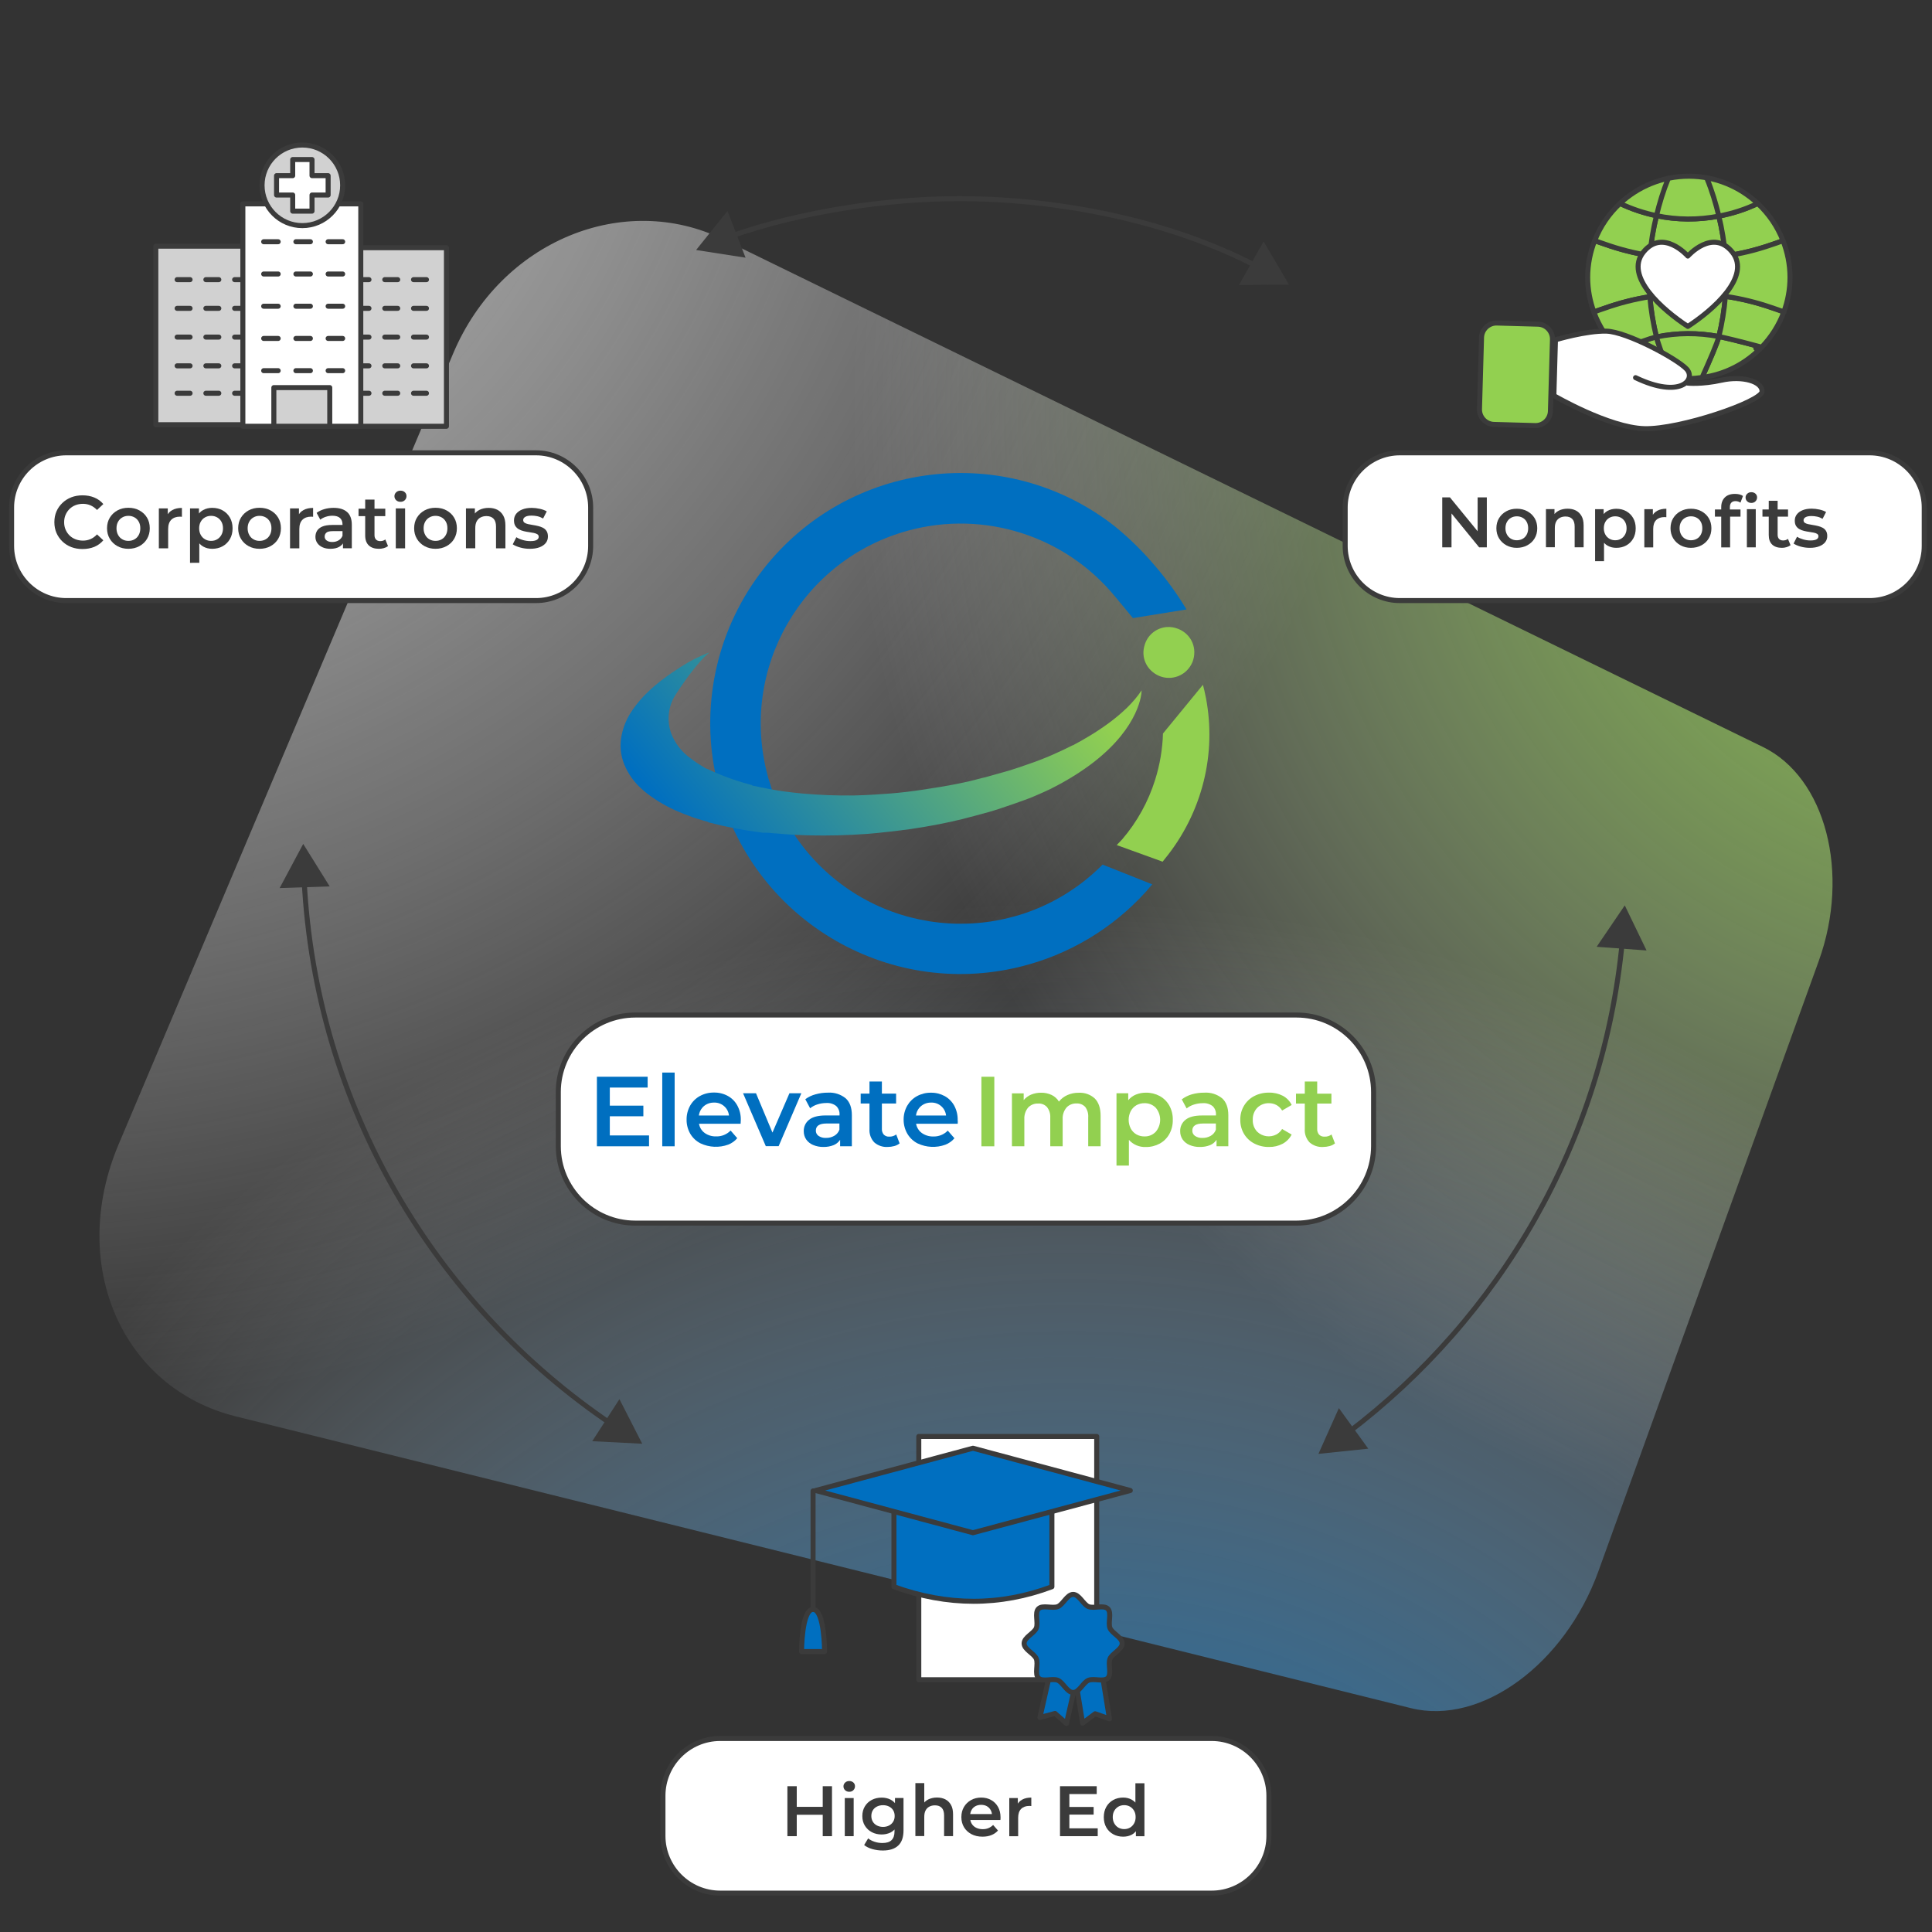 <?xml version="1.0" encoding="utf-8"?>
<!-- Generator: Adobe Illustrator 24.1.2, SVG Export Plug-In . SVG Version: 6.00 Build 0)  -->
<svg version="1.1" id="Layer_1" xmlns="http://www.w3.org/2000/svg" xmlns:xlink="http://www.w3.org/1999/xlink" x="0px" y="0px"
	 viewBox="0 0 500 500" style="enable-background:new 0 0 500 500;" xml:space="preserve">
<rect x="0" y="0" width="500" height="500" fill="#333333" stroke="none"/>
<style type="text/css">
	.st0{fill:url(#SVGID_1_);}
	.st1{fill:url(#SVGID_2_);}
	.st2{fill:url(#SVGID_3_);}
	.st3{fill:url(#SVGID_4_);}
	.st4{fill:url(#SVGID_5_);}
	.st5{fill:url(#SVGID_6_);}
	.st6{fill:#FFFFFF;}
	.st7{clip-path:url(#SVGID_8_);}
	.st8{fill:none;stroke:#3B3B3B;stroke-width:1.5;stroke-linecap:round;stroke-linejoin:round;stroke-miterlimit:10;}
	.st9{fill:#006FC0;}
	.st10{fill:#92D050;}
	.st11{fill:none;stroke:#92D050;stroke-width:1.762;stroke-linecap:round;stroke-linejoin:round;stroke-miterlimit:10;}
	.st12{fill:#3B3B3B;}
	.st13{fill:#006FC0;stroke:#3B3B3B;stroke-width:1.762;stroke-linecap:round;stroke-linejoin:round;stroke-miterlimit:10;}
	.st14{fill:#3B3B3B;stroke:#3B3B3B;stroke-width:1.762;stroke-linecap:round;stroke-linejoin:round;stroke-miterlimit:10;}
	.st15{fill:#FFFFFF;stroke:#3B3B3B;stroke-width:1.762;stroke-linecap:round;stroke-linejoin:round;stroke-miterlimit:10;}
	.st16{fill:#92D050;stroke:#3B3B3B;stroke-width:1.762;stroke-linecap:round;stroke-linejoin:round;stroke-miterlimit:10;}
	.st17{fill:none;stroke:#3B3B3B;stroke-width:1.762;stroke-linecap:round;stroke-linejoin:round;stroke-miterlimit:10;}
	.st18{fill:none;stroke:#FFFFFF;stroke-width:1.762;stroke-linecap:round;stroke-linejoin:round;stroke-miterlimit:10;}
	.st19{fill:none;stroke:#006FC0;stroke-width:1.762;stroke-linecap:round;stroke-linejoin:round;stroke-miterlimit:10;}
	.st20{fill:#0A66AA;stroke:#3B3B3B;stroke-width:1.762;stroke-linecap:round;stroke-linejoin:round;stroke-miterlimit:10;}
	.st21{fill:none;}
	.st22{fill:none;stroke:#006FC0;stroke-width:1.533;stroke-linecap:round;stroke-linejoin:round;stroke-miterlimit:10;}
	.st23{fill:#006FC0;stroke:#3B3B3B;stroke-width:1.533;stroke-linecap:round;stroke-linejoin:round;stroke-miterlimit:10;}
	.st24{fill:#3B3B3B;stroke:#3B3B3B;stroke-width:1.533;stroke-linecap:round;stroke-linejoin:round;stroke-miterlimit:10;}
	.st25{fill:none;stroke:#FFFFFF;stroke-width:1.533;stroke-linecap:round;stroke-linejoin:round;stroke-miterlimit:10;}
	.st26{fill:none;stroke:#92D050;stroke-width:1.533;stroke-linecap:round;stroke-linejoin:round;stroke-miterlimit:10;}
	.st27{fill:none;stroke:#3B3B3B;stroke-width:1.533;stroke-linecap:round;stroke-linejoin:round;stroke-miterlimit:10;}
	.st28{fill:#92D050;stroke:#3B3B3B;stroke-width:1.533;stroke-linecap:round;stroke-linejoin:round;stroke-miterlimit:10;}
	.st29{fill:#FFFFFF;stroke:#3B3B3B;stroke-width:1.533;stroke-linecap:round;stroke-linejoin:round;stroke-miterlimit:10;}
	.st30{fill:none;stroke:#006FC0;stroke-width:1.687;stroke-linecap:round;stroke-linejoin:round;stroke-miterlimit:10;}
	.st31{fill:none;stroke:#FFFFFF;stroke-width:1.687;stroke-linecap:round;stroke-linejoin:round;stroke-miterlimit:10;}
	.st32{fill:#FFFFFF;stroke:#3B3B3B;stroke-width:1.687;stroke-linecap:round;stroke-linejoin:round;stroke-miterlimit:10;}
	.st33{fill:#92D050;stroke:#3B3B3B;stroke-width:1.687;stroke-linecap:round;stroke-linejoin:round;stroke-miterlimit:10;}
	.st34{fill:#3B3B3B;stroke:#3B3B3B;stroke-width:1.687;stroke-linecap:round;stroke-linejoin:round;stroke-miterlimit:10;}
	.st35{fill:#006FC0;stroke:#3B3B3B;stroke-width:1.687;stroke-linecap:round;stroke-linejoin:round;stroke-miterlimit:10;}
	.st36{fill:none;stroke:#3B3B3B;stroke-width:1.687;stroke-linecap:round;stroke-linejoin:round;stroke-miterlimit:10;}
	.st37{fill:#FFFFFF;stroke:#3B3B3B;stroke-width:1.883;stroke-linecap:round;stroke-linejoin:round;stroke-miterlimit:10;}
	.st38{fill-rule:evenodd;clip-rule:evenodd;fill:#3B3B3B;}
	.st39{fill-rule:evenodd;clip-rule:evenodd;fill:#92D050;}
	.st40{fill:none;stroke:#3B3B3B;stroke-width:1.883;stroke-linecap:round;stroke-linejoin:round;stroke-miterlimit:10;}
	.st41{fill:none;stroke:#92D050;stroke-width:1.883;stroke-linecap:round;stroke-linejoin:round;stroke-miterlimit:10;}
	.st42{fill-rule:evenodd;clip-rule:evenodd;fill:#3B3B3B;stroke:#FFFFFF;stroke-width:1.883;stroke-miterlimit:10;}
	.st43{fill:none;stroke:#3B3B3B;stroke-width:2.559;stroke-linecap:round;stroke-linejoin:round;stroke-miterlimit:10;}
	.st44{fill:none;stroke:#006FC0;stroke-width:2.559;stroke-linecap:round;stroke-linejoin:round;stroke-miterlimit:10;}
	.st45{fill:none;stroke:#92D050;stroke-width:2.559;stroke-linecap:round;stroke-linejoin:round;stroke-miterlimit:10;}
	.st46{fill:none;stroke:#92D050;stroke-width:2.559;stroke-linejoin:round;stroke-miterlimit:10;}
	.st47{fill:#3B3B3B;stroke:#3B3B3B;stroke-width:2.559;stroke-miterlimit:10;}
	.st48{fill:none;stroke:#92D050;stroke-width:2.51;stroke-linecap:round;stroke-linejoin:round;stroke-miterlimit:10;}
	.st49{fill:none;stroke:#3B3B3B;stroke-width:2.51;stroke-linecap:round;stroke-linejoin:round;stroke-miterlimit:10;}
	.st50{fill:none;stroke:#3B3B3B;stroke-width:1.762;stroke-linecap:round;stroke-miterlimit:10;}
	.st51{fill:none;stroke:#3B3B3B;stroke-width:2.299;stroke-linecap:round;stroke-linejoin:round;stroke-miterlimit:10;}
	.st52{fill:#92D050;stroke:#3B3B3B;stroke-width:2.299;stroke-linecap:round;stroke-linejoin:round;stroke-miterlimit:10;}
	.st53{fill:none;stroke:#3B3B3B;stroke-width:2.299;stroke-linecap:round;stroke-miterlimit:10;}
	.st54{fill:none;stroke:#3B3B3B;stroke-width:2.3;stroke-linecap:round;stroke-linejoin:round;stroke-miterlimit:10;}
	.st55{fill:none;stroke:#3B3B3B;stroke-width:2.3;stroke-linecap:round;stroke-miterlimit:10;}
	.st56{fill:none;stroke:#3B3B3B;stroke-width:2.285;stroke-linecap:round;stroke-miterlimit:10;}
	.st57{fill:none;stroke:#3B3B3B;stroke-width:2.285;stroke-linecap:round;stroke-linejoin:round;stroke-miterlimit:10;}
	.st58{fill:none;stroke:#3B3B3B;stroke-width:1.143;stroke-linecap:round;stroke-linejoin:round;stroke-miterlimit:10;}
	.st59{enable-background:new    ;}
	.st60{fill:none;stroke:#3B3B3B;stroke-width:2.257;stroke-linecap:round;stroke-linejoin:round;stroke-miterlimit:10;}
	.st61{fill:none;stroke:#3B3B3B;stroke-width:2.831;stroke-linecap:round;stroke-linejoin:round;stroke-miterlimit:10;}
	.st62{fill:#FFFFFF;stroke:#3B3B3B;stroke-width:2.831;stroke-linecap:round;stroke-linejoin:round;stroke-miterlimit:10;}
	.st63{fill-rule:evenodd;clip-rule:evenodd;fill:#FFFFFF;}
	.st64{fill:none;stroke:#3B3B3B;stroke-width:1.672;stroke-linecap:round;stroke-miterlimit:10;}
	.st65{fill:none;stroke:#3B3B3B;stroke-width:1.672;stroke-linecap:round;stroke-linejoin:round;stroke-miterlimit:10;}
	.st66{fill:#FFFFFF;stroke:#3B3B3B;stroke-width:1.672;stroke-linecap:round;stroke-linejoin:round;stroke-miterlimit:10;}
	.st67{fill:none;stroke:#3B3B3B;stroke-width:1.672;stroke-linecap:round;stroke-linejoin:round;}
	.st68{fill:#92D050;stroke:#3B3B3B;stroke-width:1.672;stroke-linecap:round;stroke-linejoin:round;stroke-miterlimit:10;}
	.st69{fill:none;stroke:#3B3B3B;stroke-width:2.643;stroke-linecap:round;stroke-linejoin:round;stroke-miterlimit:10;}
	.st70{fill:none;stroke:#3B3B3B;stroke-width:2.643;stroke-linecap:round;stroke-miterlimit:10;}
	.st71{fill:#FFFFFF;stroke:#3B3B3B;stroke-width:2.643;stroke-linecap:round;stroke-linejoin:round;stroke-miterlimit:10;}
	.st72{fill:#92D050;stroke:#3B3B3B;stroke-width:2.643;stroke-linecap:round;stroke-linejoin:round;stroke-miterlimit:10;}
	.st73{opacity:0.28;}
	.st74{fill:none;stroke:#006FC0;stroke-miterlimit:10;}
	.st75{fill:none;stroke:#3B3B3B;stroke-linecap:round;stroke-miterlimit:10;}
	.st76{fill:none;stroke:#92D050;stroke-linecap:round;stroke-linejoin:round;stroke-miterlimit:10;}
	.st77{fill:#FFFFFF;stroke:#3B3B3B;stroke-width:1.307;stroke-linecap:round;stroke-linejoin:round;stroke-miterlimit:10;}
	.st78{fill:#006FC0;stroke:#3B3B3B;stroke-width:1.307;stroke-linecap:round;stroke-linejoin:round;stroke-miterlimit:10;}
	.st79{fill:none;stroke:#3B3B3B;stroke-width:1.307;stroke-linecap:round;stroke-linejoin:round;stroke-miterlimit:10;}
	.st80{fill:#92D050;stroke:#3B3B3B;stroke-width:1.307;stroke-linecap:round;stroke-linejoin:round;stroke-miterlimit:10;}
	.st81{fill:#3B3B3B;stroke:#3B3B3B;stroke-width:1.307;stroke-linecap:round;stroke-linejoin:round;stroke-miterlimit:10;}
	.st82{fill:none;stroke:#92D050;stroke-width:1.307;stroke-linecap:round;stroke-linejoin:round;stroke-miterlimit:10;}
	.st83{fill:none;stroke:#3B3B3B;stroke-width:2.559;stroke-linecap:round;stroke-linejoin:round;}
	.st84{fill:none;stroke:#92D050;stroke-width:2.559;stroke-linecap:round;stroke-linejoin:round;}
	
		.st85{fill-rule:evenodd;clip-rule:evenodd;fill:#92D050;stroke:#3B3B3B;stroke-width:2.643;stroke-linecap:round;stroke-linejoin:round;stroke-miterlimit:10;}
	.st86{fill:#92D050;stroke:#3B3B3B;stroke-width:2.26;stroke-linecap:round;stroke-linejoin:round;stroke-miterlimit:10;}
	.st87{fill:#FFFFFF;stroke:#3B3B3B;stroke-width:2.559;stroke-linecap:round;stroke-linejoin:round;stroke-miterlimit:10;}
	.st88{fill:#FFFFFF;stroke:#92D050;stroke-width:2.559;stroke-linecap:round;stroke-linejoin:round;stroke-miterlimit:10;}
	.st89{fill:none;stroke:#FFFFFF;stroke-width:3.345;stroke-linejoin:round;stroke-miterlimit:10;}
	.st90{fill:#3B3B3B;stroke:#3B3B3B;stroke-width:3.345;stroke-miterlimit:10;}
	.st91{clip-path:url(#SVGID_10_);}
	.st92{fill:none;stroke:#3B3B3B;stroke-width:1.161;stroke-linecap:round;stroke-linejoin:round;stroke-miterlimit:10;}
	.st93{display:none;fill:#006FC0;}
	.st94{fill:#FFFFFF;stroke:#3B3B3B;stroke-width:1.161;stroke-linecap:round;stroke-linejoin:round;stroke-miterlimit:10;}
	.st95{fill:#006FC0;stroke:#3B3B3B;stroke-width:1.161;stroke-linecap:round;stroke-linejoin:round;stroke-miterlimit:10;}
	.st96{fill:#FFFFFF;stroke:#3B3B3B;stroke-width:1.102;stroke-linecap:round;stroke-linejoin:round;stroke-miterlimit:10;}
	.st97{fill:none;stroke:#3B3B3B;stroke-width:1.473;stroke-linecap:round;stroke-linejoin:round;stroke-miterlimit:10;}
	.st98{fill:#FFFFFF;stroke:#3B3B3B;stroke-width:1.473;stroke-linecap:round;stroke-linejoin:round;stroke-miterlimit:10;}
	.st99{fill:#3B3B3B;stroke:#3B3B3B;stroke-width:1.473;stroke-linecap:round;stroke-linejoin:round;stroke-miterlimit:10;}
	.st100{fill:#FFFFFF;stroke:#3B3B3B;stroke-width:1.5;stroke-linecap:round;stroke-linejoin:round;stroke-miterlimit:10;}
	.st101{fill:#FFFFFF;stroke:#3B3B3B;stroke-width:1.566;stroke-linecap:round;stroke-linejoin:round;stroke-miterlimit:10;}
	.st102{fill:#006FC0;stroke:#3B3B3B;stroke-width:1.566;stroke-linecap:round;stroke-linejoin:round;stroke-miterlimit:10;}
	.st103{fill:#3B3B3B;stroke:#3B3B3B;stroke-width:1.5;stroke-linecap:round;stroke-linejoin:round;stroke-miterlimit:10;}
	.st104{fill:none;stroke:#3B3B3B;stroke-width:1.5;stroke-linecap:round;stroke-linejoin:round;stroke-miterlimit:10;}
	.st105{fill:#FFFFFF;stroke:#3B3B3B;stroke-width:1.562;stroke-linecap:round;stroke-linejoin:round;stroke-miterlimit:10;}
	.st106{fill:#3B3B3B;stroke:#3B3B3B;stroke-width:1.562;stroke-linecap:round;stroke-linejoin:round;stroke-miterlimit:10;}
	.st107{fill:#006FC0;stroke:#3B3B3B;stroke-width:1.562;stroke-linecap:round;stroke-linejoin:round;stroke-miterlimit:10;}
	.st108{fill:none;stroke:#3B3B3B;stroke-width:1.562;stroke-linecap:round;stroke-linejoin:round;stroke-miterlimit:10;}
	.st109{fill:#FFFFFF;stroke:#3B3B3B;stroke-width:1.603;stroke-linecap:round;stroke-linejoin:round;stroke-miterlimit:10;}
	.st110{fill:#3B3B3B;stroke:#3B3B3B;stroke-width:1.603;stroke-linecap:round;stroke-linejoin:round;stroke-miterlimit:10;}
	.st111{fill:none;stroke:#92D050;stroke-width:1.603;stroke-linecap:round;stroke-linejoin:round;stroke-miterlimit:10;}
	.st112{fill:none;stroke:#3B3B3B;stroke-width:1.603;stroke-linecap:round;stroke-linejoin:round;stroke-miterlimit:10;}
	.st113{fill:#FFFFFF;stroke:#3B3B3B;stroke-width:1.626;stroke-linecap:round;stroke-linejoin:round;stroke-miterlimit:10;}
	.st114{fill:#3B3B3B;stroke:#3B3B3B;stroke-width:1.626;stroke-linecap:round;stroke-linejoin:round;stroke-miterlimit:10;}
	.st115{fill:#006FC0;stroke:#3B3B3B;stroke-width:1.626;stroke-linecap:round;stroke-linejoin:round;stroke-miterlimit:10;}
	.st116{fill:none;stroke:#3B3B3B;stroke-width:1.626;stroke-linecap:round;stroke-linejoin:round;stroke-miterlimit:10;}
	.st117{fill:none;stroke:#3B3B3B;stroke-width:1.114;stroke-linecap:round;stroke-linejoin:round;stroke-miterlimit:10;}
	.st118{fill:#FFFFFF;stroke:#3B3B3B;stroke-width:1.065;stroke-linecap:round;stroke-linejoin:round;stroke-miterlimit:10;}
	.st119{fill:none;stroke:#3B3B3B;stroke-width:1.065;stroke-linecap:round;stroke-linejoin:round;stroke-miterlimit:10;}
	.st120{fill:#FFFFFF;stroke:#3B3B3B;stroke-width:1.135;stroke-linecap:round;stroke-linejoin:round;stroke-miterlimit:10;}
	.st121{fill:none;stroke:#3B3B3B;stroke-width:1.135;stroke-linecap:round;stroke-linejoin:round;stroke-miterlimit:10;}
	.st122{fill:#FFFFFF;stroke:#3B3B3B;stroke-width:1.5;stroke-linecap:round;stroke-linejoin:round;stroke-miterlimit:10;}
	
		.st123{fill-rule:evenodd;clip-rule:evenodd;fill:#FFFFFF;stroke:#3B3B3B;stroke-width:1.5;stroke-linecap:round;stroke-linejoin:round;stroke-miterlimit:10;}
	.st124{fill:none;stroke:#92D050;stroke-width:1.5;stroke-linecap:round;stroke-linejoin:round;stroke-miterlimit:10;}
	.st125{fill:#006FC0;stroke:#3B3B3B;stroke-width:2.299;stroke-linecap:round;stroke-linejoin:round;stroke-miterlimit:10;}
	.st126{fill:#006FC0;stroke:#3B3B3B;stroke-linecap:round;stroke-linejoin:round;stroke-miterlimit:10;}
	.st127{fill:none;stroke:#006FC0;stroke-width:2.299;stroke-linecap:round;stroke-linejoin:round;}
	.st128{fill:none;stroke:#92D050;stroke-width:2.299;stroke-linecap:round;stroke-linejoin:round;}
	.st129{fill:none;stroke:#3B3B3B;stroke-width:2.299;stroke-linecap:round;stroke-linejoin:round;}
	.st130{fill:none;stroke:#006FC0;stroke-width:9;stroke-linecap:round;stroke-linejoin:round;stroke-miterlimit:10;}
	.st131{fill:none;stroke:#92D050;stroke-width:9;stroke-linecap:round;stroke-linejoin:round;stroke-miterlimit:10;}
	.st132{fill:none;stroke:#3B3B3B;stroke-width:9;stroke-linecap:round;stroke-linejoin:round;stroke-miterlimit:10;}
	.st133{fill:none;stroke:#006FC0;stroke-width:8.644;stroke-linecap:round;stroke-linejoin:round;stroke-miterlimit:10;}
	.st134{fill:none;stroke:#92D050;stroke-width:8.644;stroke-linecap:round;stroke-linejoin:round;stroke-miterlimit:10;}
	.st135{fill:none;stroke:#3B3B3B;stroke-width:8.644;stroke-linecap:round;stroke-linejoin:round;stroke-miterlimit:10;}
	.st136{fill:none;stroke:#3B3B3B;stroke-width:2.208;stroke-linecap:round;stroke-linejoin:round;stroke-miterlimit:10;}
	.st137{fill:#FFFFFF;stroke:#3B3B3B;stroke-width:1.3;stroke-linecap:round;stroke-linejoin:round;stroke-miterlimit:10;}
	.st138{fill:#006FC0;stroke:#3B3B3B;stroke-width:1.3;stroke-linecap:round;stroke-linejoin:round;stroke-miterlimit:10;}
	.st139{fill:none;stroke:#3B3B3B;stroke-width:1.3;stroke-linecap:round;stroke-linejoin:round;stroke-miterlimit:10;}
	.st140{fill:#3B3B3B;stroke:#3B3B3B;stroke-width:1.3;stroke-linecap:round;stroke-linejoin:round;stroke-miterlimit:10;}
	.st141{fill:#757877;}
	.st142{fill:#92D050;stroke:#3B3B3B;stroke-width:1.3;stroke-linecap:round;stroke-linejoin:round;stroke-miterlimit:10;}
	.st143{fill:#757877;stroke:#3B3B3B;stroke-width:1.3;stroke-linecap:round;stroke-linejoin:round;stroke-miterlimit:10;}
	.st144{fill:#FFFFFF;stroke:#3B3B3B;stroke-width:1.18;stroke-linecap:round;stroke-linejoin:round;stroke-miterlimit:10;}
	
		.st145{fill-rule:evenodd;clip-rule:evenodd;fill:#92D050;stroke:#3B3B3B;stroke-width:1.3;stroke-linecap:round;stroke-linejoin:round;stroke-miterlimit:10;}
	.st146{fill:none;stroke:#92D050;stroke-width:1.3;stroke-linecap:round;stroke-linejoin:round;stroke-miterlimit:10;}
	.st147{fill:#D1D1D1;stroke:#3B3B3B;stroke-width:1.3;stroke-linecap:round;stroke-linejoin:round;stroke-miterlimit:10;}
	.st148{fill:#FFFFFF;stroke:#3B3B3B;stroke-width:1.349;stroke-linecap:round;stroke-linejoin:round;stroke-miterlimit:10;}
	.st149{fill:#FFFFFF;stroke:#3B3B3B;stroke-width:1.243;stroke-linecap:round;stroke-linejoin:round;stroke-miterlimit:10;}
	.st150{fill:#FFFFFF;stroke:#3B3B3B;stroke-width:1.317;stroke-linecap:round;stroke-linejoin:round;stroke-miterlimit:10;}
	.st151{fill:none;stroke:#FFFFFF;stroke-linecap:round;stroke-linejoin:round;stroke-miterlimit:10;}
	.st152{fill:#92D050;stroke:#FFFFFF;stroke-linecap:round;stroke-linejoin:round;stroke-miterlimit:10;}
	
		.st153{fill-rule:evenodd;clip-rule:evenodd;fill:none;stroke:#FFFFFF;stroke-linecap:round;stroke-linejoin:round;stroke-miterlimit:10;}
	.st154{fill-rule:evenodd;clip-rule:evenodd;fill:#3B3B3B;stroke:#FFFFFF;stroke-miterlimit:10;}
	.st155{fill:#FFFFFF;stroke:#FFFFFF;stroke-linecap:round;stroke-linejoin:round;stroke-miterlimit:10;}
	.st156{fill:#FFFFFF;stroke:#3B3B3B;stroke-linecap:round;stroke-linejoin:round;stroke-miterlimit:10;}
	.st157{fill:#92D050;stroke:#3B3B3B;stroke-linecap:round;stroke-linejoin:round;stroke-miterlimit:10;}
	.st158{fill:#3B3B3B;stroke:#3B3B3B;stroke-linecap:round;stroke-linejoin:round;stroke-miterlimit:10;}
	.st159{fill:#D1D1D1;stroke:#3B3B3B;stroke-linecap:round;stroke-linejoin:round;stroke-miterlimit:10;}
	.st160{fill:none;stroke:#3B3B3B;stroke-linecap:round;stroke-linejoin:round;stroke-miterlimit:10;}
	.st161{fill:#D1D1D1;}
	
		.st162{fill-rule:evenodd;clip-rule:evenodd;fill:#92D050;stroke:#3B3B3B;stroke-linecap:round;stroke-linejoin:round;stroke-miterlimit:10;}
	.st163{fill:#006FC0;stroke:#3B3B3B;stroke-width:1.349;stroke-linecap:round;stroke-linejoin:round;stroke-miterlimit:10;}
	.st164{fill:#3B3B3B;stroke:#3B3B3B;stroke-width:1.349;stroke-linecap:round;stroke-linejoin:round;stroke-miterlimit:10;}
	.st165{fill:#FFFFFF;stroke:#3B3B3B;stroke-width:1.458;stroke-linecap:round;stroke-linejoin:round;stroke-miterlimit:10;}
	.st166{fill:#FFFFFF;stroke:#3B3B3B;stroke-width:2.643;stroke-linecap:round;stroke-miterlimit:10;}
	.st167{fill:none;stroke:#BDBFC1;stroke-width:3;stroke-miterlimit:10;}
	.st168{fill-rule:evenodd;clip-rule:evenodd;fill:#BDBFC1;}
	
		.st169{fill:none;stroke:#92D050;stroke-width:2.559;stroke-linecap:round;stroke-linejoin:round;stroke-dasharray:10.829,10.829;}
	.st170{fill:none;stroke:#3B3B3B;stroke-width:2.643;stroke-linecap:round;stroke-linejoin:round;}
	
		.st171{fill:none;stroke:#3B3B3B;stroke-width:2.643;stroke-linecap:round;stroke-linejoin:round;stroke-dasharray:10.829,10.829;}
	.st172{fill:none;stroke:#3B3B3B;stroke-width:2.664;stroke-linecap:round;stroke-miterlimit:10;}
	.st173{fill:#FFFFFF;stroke:#3B3B3B;stroke-width:2.696;stroke-linecap:round;stroke-linejoin:round;stroke-miterlimit:10;}
	.st174{fill:#FFFFFF;stroke:#3B3B3B;stroke-width:2.299;stroke-linecap:round;stroke-linejoin:round;stroke-miterlimit:10;}
	
		.st175{fill-rule:evenodd;clip-rule:evenodd;fill:none;stroke:#3B3B3B;stroke-width:2.299;stroke-linecap:round;stroke-linejoin:round;stroke-miterlimit:10;}
	.st176{fill:#FFFFFF;stroke:#3B3B3B;stroke-width:2.7;stroke-linecap:round;stroke-linejoin:round;stroke-miterlimit:10;}
	.st177{fill:#3B3B3B;stroke:#3B3B3B;stroke-width:2.7;stroke-miterlimit:10;}
	.st178{fill:#3B3B3B;stroke:#3B3B3B;stroke-width:2.299;stroke-linecap:round;stroke-linejoin:round;stroke-miterlimit:10;}
	.st179{clip-path:url(#SVGID_12_);}
	.st180{fill:none;stroke:#3B3B3B;stroke-width:0.992;stroke-linecap:round;stroke-linejoin:round;stroke-miterlimit:10;}
	.st181{fill:none;stroke:#FFFFFF;stroke-width:0.992;stroke-linecap:round;stroke-linejoin:round;stroke-miterlimit:10;}
	.st182{fill:#006FC0;stroke:#3B3B3B;stroke-width:0.992;stroke-linecap:round;stroke-linejoin:round;stroke-miterlimit:10;}
	.st183{fill:#92D050;stroke:#FFFFFF;stroke-width:0.992;stroke-linecap:round;stroke-linejoin:round;stroke-miterlimit:10;}
	
		.st184{fill-rule:evenodd;clip-rule:evenodd;fill:#92D050;stroke:#FFFFFF;stroke-width:0.992;stroke-linecap:round;stroke-linejoin:round;stroke-miterlimit:10;}
	.st185{fill:#FFFFFF;stroke:#FFFFFF;stroke-width:0.992;stroke-linecap:round;stroke-linejoin:round;stroke-miterlimit:10;}
	.st186{fill:#FFFFFF;stroke:#3B3B3B;stroke-width:0.992;stroke-linecap:round;stroke-linejoin:round;stroke-miterlimit:10;}
	.st187{fill:#92D050;stroke:#3B3B3B;stroke-width:0.992;stroke-linecap:round;stroke-linejoin:round;stroke-miterlimit:10;}
	.st188{fill:#3B3B3B;stroke:#3B3B3B;stroke-width:0.992;stroke-linecap:round;stroke-linejoin:round;stroke-miterlimit:10;}
	.st189{fill:#D1D1D1;stroke:#3B3B3B;stroke-width:0.992;stroke-linecap:round;stroke-linejoin:round;stroke-miterlimit:10;}
	
		.st190{fill-rule:evenodd;clip-rule:evenodd;fill:#92D050;stroke:#3B3B3B;stroke-width:0.992;stroke-linecap:round;stroke-linejoin:round;stroke-miterlimit:10;}
	.st191{fill:none;stroke:#92D050;stroke-width:0.992;stroke-linecap:round;stroke-linejoin:round;stroke-miterlimit:10;}
	.st192{fill:none;stroke:#3B3B3B;stroke-width:0.992;stroke-linecap:round;stroke-linejoin:round;}
	.st193{fill:#92D050;stroke:#FFFFFF;stroke-width:0.861;stroke-linecap:round;stroke-linejoin:round;stroke-miterlimit:10;}
	.st194{fill:#FFFFFF;stroke:#FFFFFF;stroke-width:0.861;stroke-linecap:round;stroke-linejoin:round;stroke-miterlimit:10;}
	.st195{fill:none;stroke:#92D050;stroke-width:4;stroke-miterlimit:10;}
	.st196{fill:none;stroke:#92D050;stroke-width:4;stroke-miterlimit:10;stroke-dasharray:21.121,21.121;}
	.st197{fill:#92D050;stroke:#3B3B3B;stroke-width:1.3;stroke-linecap:round;stroke-linejoin:round;stroke-miterlimit:10;}
	.st198{fill:#006FC0;stroke:#3B3B3B;stroke-width:1.3;stroke-linecap:round;stroke-linejoin:round;stroke-miterlimit:10;}
	.st199{fill:#FFFFFF;stroke:#3B3B3B;stroke-width:1.3;stroke-linecap:round;stroke-linejoin:round;stroke-miterlimit:10;}
	.st200{fill:url(#Path_15979_4_);}
	.st201{fill:#3B3B3B;stroke:#3B3B3B;stroke-width:1.3;stroke-linecap:round;stroke-linejoin:round;stroke-miterlimit:10;}
	.st202{fill:#D1D1D1;stroke:#3B3B3B;stroke-width:1.3;stroke-linecap:round;stroke-linejoin:round;stroke-miterlimit:10;}
	.st203{fill:none;stroke:#3B3B3B;stroke-width:1.3;stroke-linecap:round;stroke-linejoin:round;stroke-miterlimit:10;}
	.st204{fill:url(#Path_15979_5_);}
	.st205{fill:none;stroke:#3B3B3B;stroke-width:1.3;stroke-linecap:round;stroke-linejoin:round;}
	.st206{fill:url(#Path_15979_7_);}
	.st207{fill:url(#Path_15979_8_);}
</style>
<g>
	
		<radialGradient id="SVGID_1_" cx="17.109" cy="-735.208" r="377.659" gradientTransform="matrix(0.991 0.136 -0.136 0.991 -117.89 714.364)" gradientUnits="userSpaceOnUse">
		<stop  offset="0" style="stop-color:#D1D1D1"/>
		<stop  offset="0.281" style="stop-color:#D6D6D6;stop-opacity:0.719"/>
		<stop  offset="0.603" style="stop-color:#E4E4E4;stop-opacity:0.397"/>
		<stop  offset="0.945" style="stop-color:#FBFBFB;stop-opacity:0.055"/>
		<stop  offset="1" style="stop-color:#FFFFFF;stop-opacity:0"/>
	</radialGradient>
	<path class="st0" d="M365.16,442.07L61.02,366.56c-29.44-7.31-43.5-39.24-30.31-70.44L117.3,91.43
		c12.31-29.09,44.12-42.05,69.91-29.46l269.04,131.35c16.29,7.95,22.62,32.71,14.45,55.36l-57.05,158
		C405.03,430.55,383.41,446.6,365.16,442.07z"/>
	<radialGradient id="SVGID_2_" cx="519.53" cy="107.217" r="299.005" gradientUnits="userSpaceOnUse">
		<stop  offset="0" style="stop-color:#92D050"/>
		<stop  offset="0.146" style="stop-color:#95D154;stop-opacity:0.854"/>
		<stop  offset="0.297" style="stop-color:#9CD461;stop-opacity:0.703"/>
		<stop  offset="0.452" style="stop-color:#A9DA75;stop-opacity:0.548"/>
		<stop  offset="0.608" style="stop-color:#BBE293;stop-opacity:0.392"/>
		<stop  offset="0.765" style="stop-color:#D3ECB8;stop-opacity:0.235"/>
		<stop  offset="0.921" style="stop-color:#EFF8E5;stop-opacity:0.079"/>
		<stop  offset="1" style="stop-color:#FFFFFF;stop-opacity:0"/>
	</radialGradient>
	<path class="st1" d="M365.16,442.07L61.02,366.56c-29.44-7.31-43.5-39.24-30.31-70.44L117.3,91.43
		c12.31-29.09,44.12-42.05,69.91-29.46l269.04,131.35c16.29,7.95,22.62,32.71,14.45,55.36l-57.05,158
		C405.03,430.55,383.41,446.6,365.16,442.07z"/>
	<radialGradient id="SVGID_3_" cx="276.763" cy="576.701" r="343.314" gradientUnits="userSpaceOnUse">
		<stop  offset="0" style="stop-color:#006FC0"/>
		<stop  offset="0.099" style="stop-color:#0572C1;stop-opacity:0.901"/>
		<stop  offset="0.223" style="stop-color:#157BC5;stop-opacity:0.777"/>
		<stop  offset="0.36" style="stop-color:#2E89CB;stop-opacity:0.64"/>
		<stop  offset="0.506" style="stop-color:#529DD4;stop-opacity:0.493"/>
		<stop  offset="0.661" style="stop-color:#80B7E0;stop-opacity:0.339"/>
		<stop  offset="0.821" style="stop-color:#B7D7ED;stop-opacity:0.179"/>
		<stop  offset="0.984" style="stop-color:#F8FBFD;stop-opacity:0.016"/>
		<stop  offset="1" style="stop-color:#FFFFFF;stop-opacity:0"/>
	</radialGradient>
	<path class="st2" d="M365.16,442.07L61.02,366.56c-29.44-7.31-43.5-39.24-30.31-70.44L117.3,91.43
		c12.31-29.09,44.12-42.05,69.91-29.46l269.04,131.35c16.29,7.95,22.62,32.71,14.45,55.36l-57.05,158
		C405.03,430.55,383.41,446.6,365.16,442.07z"/>
</g>
<g>
	<g>
		<g>
			<g>
				<g>
					<path class="st197" d="M426.98,76.79c0.28,3.5,0.87,6.98,1.71,10.42c5.33-1.11,10.81-1.14,16.16-0.11
						c0.83-3.43,1.41-6.91,1.68-10.41C440.04,75.74,433.46,75.77,426.98,76.79z"/>
					<path class="st197" d="M446.52,66.26c-6.48,0.95-13.06,0.92-19.53-0.1c-0.29,3.54-0.29,7.09,0,10.63
						c6.48-1.02,13.06-1.05,19.54-0.1C446.8,73.22,446.8,69.73,446.52,66.26z"/>
					<path class="st197" d="M446.52,66.26c-0.28-3.47-0.86-6.91-1.68-10.32c-5.34,1.02-10.82,1-16.15-0.11
						c-0.83,3.41-1.42,6.86-1.7,10.33C433.46,67.18,440.04,67.21,446.52,66.26z"/>
					<path class="st197" d="M426.99,66.16c-3.98-0.63-7.91-1.63-11.75-3c-0.85-0.3-1.7-0.56-2.53-0.9
						c-1.16,2.96-1.82,6.16-1.82,9.53c0,3.15,0.59,6.16,1.61,8.96c0.9-0.37,1.82-0.64,2.73-0.97c3.84-1.37,7.77-2.37,11.76-3
						C426.7,73.25,426.7,69.7,426.99,66.16z"/>
					<g>
						<path class="st197" d="M428.69,87.2c-1.91,0.4-5.36,1.72-8.53,3.06c-0.38,0.16-0.74,0.31-1.11,0.47
							c3.59,3.43,8.16,5.81,13.24,6.76C430.67,93.19,429.09,88.85,428.69,87.2z"/>
						<path class="st197" d="M426.98,76.79c-3.99,0.63-7.91,1.63-11.76,3c-0.91,0.32-1.83,0.6-2.73,0.97
							c1.4,3.83,3.66,7.23,6.55,9.98c0.36-0.16,0.73-0.31,1.11-0.47c3.17-1.34,6.62-2.66,8.53-3.06
							C427.85,83.77,427.26,80.29,426.98,76.79z"/>
						<path class="st197" d="M455.91,89.85c-0.4-0.11-0.79-0.22-1.2-0.33c-0.11,0.21-0.18,0.43-0.3,0.64
							c0.12-0.21,0.18-0.43,0.3-0.64c-4.1-1.11-8.16-2.1-9.87-2.43c-0.41,1.7-2.37,6.2-4.35,10.6
							C446.54,96.9,451.9,94.05,455.91,89.85z"/>
						<path class="st197" d="M458.38,79.58c-3.88-1.34-7.84-2.31-11.86-2.89c-0.27,3.5-0.85,6.97-1.68,10.41
							c1.71,0.33,5.77,1.32,9.87,2.43c0.4,0.11,0.79,0.22,1.2,0.33c2.48-2.6,4.48-5.67,5.74-9.12
							C460.57,80.3,459.47,79.96,458.38,79.58z"/>
						<path class="st197" d="M428.69,87.2c0.4,1.64,1.98,5.99,3.61,10.29c1.55,0.29,3.14,0.48,4.77,0.48c1.17,0,2.3-0.12,3.42-0.27
							c1.98-4.4,3.94-8.91,4.35-10.6C439.5,86.07,434.02,86.09,428.69,87.2z"/>
					</g>
					<path class="st197" d="M454.9,52.66c-3.23,1.55-6.62,2.61-10.06,3.28c0.82,3.41,1.4,6.85,1.68,10.32
						c4.01-0.59,7.97-1.55,11.84-2.89c1.03-0.36,2.06-0.69,3.08-1.09C460,58.59,457.75,55.32,454.9,52.66z"/>
					<path class="st197" d="M461.44,62.28c-1.01,0.41-2.05,0.74-3.08,1.09c-3.87,1.34-7.83,2.3-11.84,2.89
						c0.28,3.47,0.28,6.96,0.01,10.43c4.02,0.59,7.98,1.55,11.86,2.89c1.09,0.38,2.19,0.72,3.26,1.16c1.02-2.8,1.6-5.8,1.6-8.95
						C463.25,68.43,462.59,65.23,461.44,62.28z"/>
					<path class="st197" d="M419.25,52.65c-2.85,2.65-5.1,5.92-6.54,9.61c0.83,0.34,1.69,0.6,2.53,0.9c3.84,1.37,7.77,2.37,11.75,3
						c0.28-3.48,0.87-6.92,1.7-10.33C425.46,55.15,422.29,54.11,419.25,52.65z"/>
					<path class="st197" d="M431.72,46.26c-1.28,3.12-2.24,6.33-3.03,9.56c5.33,1.11,10.81,1.14,16.15,0.11
						c-0.79-3.27-1.76-6.51-3.06-9.67c1.3,3.15,2.27,6.39,3.06,9.67c3.45-0.66,6.83-1.72,10.06-3.28
						c-4.68-4.36-10.93-7.05-17.83-7.05c-6.89,0-13.15,2.69-17.82,7.04c3.04,1.46,6.21,2.5,9.44,3.18
						C429.48,52.59,430.44,49.38,431.72,46.26z"/>
				</g>
				<path id="Path_1320_6_" class="st199" d="M448.31,65.24c-5.06-6.29-11.5,1.03-11.5,1.03s-6.44-7.31-11.5-1.03
					c-5.06,6.27,5.06,15.05,11.5,19.24C443.26,80.29,453.37,71.53,448.31,65.24z"/>
				<g>
					<path class="st197" d="M397.28,110.14l-10.64-0.3c-2.13-0.06-3.81-1.84-3.75-3.97l0.53-18.52c0.06-2.13,1.84-3.81,3.97-3.75
						l10.64,0.3c2.13,0.06,3.81,1.84,3.75,3.97l-0.53,18.52C401.19,108.52,399.41,110.2,397.28,110.14z"/>
					<path class="st199" d="M436.76,99.15c0,0,3.55,0.4,8.84-0.77c5.29-1.16,10.5,0.3,10.42,2.93c-0.08,2.62-21.3,9.9-30.48,9.63
						c-9.19-0.26-23.4-8.55-23.4-8.55l0.41-14.44c0,0,7.95-2.4,13.2-2.25c5.25,0.15,18.18,7.09,20.73,9.79
						c2.55,2.7-1.54,7.84-13.2,2.25"/>
				</g>
			</g>
			<path class="st199" d="M483.86,155.43H362.27c-7.78,0-14.14-6.36-14.14-14.14v-9.96c0-7.78,6.36-14.14,14.14-14.14h121.58
				c7.78,0,14.14,6.36,14.14,14.14v9.96C498,149.07,491.64,155.43,483.86,155.43z"/>
			<g>
				<path class="st12" d="M373.25,141.65v-12.93h1.99l8.16,9.98h-0.99v-9.98h2.38v12.93h-1.99l-8.14-9.98h0.99v9.98H373.25z"/>
				<path class="st12" d="M392.54,141.78c-1,0-1.9-0.22-2.7-0.66c-0.8-0.44-1.43-1.04-1.89-1.8c-0.46-0.76-0.69-1.63-0.69-2.6
					c0-1,0.23-1.87,0.69-2.62c0.46-0.75,1.08-1.35,1.88-1.78c0.79-0.44,1.7-0.66,2.71-0.66c1.03,0,1.94,0.22,2.74,0.66
					c0.8,0.44,1.42,1.03,1.88,1.78c0.45,0.75,0.68,1.63,0.68,2.62c0,0.99-0.23,1.86-0.68,2.61c-0.45,0.76-1.08,1.35-1.89,1.79
					C394.46,141.56,393.55,141.78,392.54,141.78z M392.54,139.82c0.57,0,1.08-0.13,1.52-0.38c0.45-0.25,0.8-0.62,1.05-1.09
					c0.25-0.47,0.38-1.02,0.38-1.64c0-0.63-0.13-1.17-0.38-1.64c-0.25-0.46-0.6-0.82-1.05-1.07c-0.45-0.25-0.95-0.38-1.5-0.38
					s-1.06,0.13-1.5,0.38c-0.45,0.25-0.8,0.61-1.06,1.07c-0.26,0.46-0.39,1.01-0.39,1.64c0,0.62,0.13,1.16,0.39,1.64
					c0.26,0.47,0.61,0.84,1.06,1.09C391.5,139.69,391.99,139.82,392.54,139.82z"/>
				<path class="st12" d="M405.69,131.65c0.8,0,1.51,0.15,2.13,0.46c0.61,0.31,1.1,0.78,1.47,1.42c0.37,0.64,0.55,1.46,0.55,2.46
					v5.65h-2.32v-5.36c0-0.87-0.2-1.53-0.61-1.96c-0.41-0.43-0.99-0.65-1.75-0.65c-0.55,0-1.03,0.11-1.45,0.33
					c-0.42,0.22-0.75,0.55-0.98,0.99s-0.34,0.99-0.34,1.65v4.99h-2.3v-9.87h2.21v2.68l-0.39-0.83c0.33-0.63,0.83-1.11,1.5-1.46
					C404.06,131.83,404.82,131.65,405.69,131.65z"/>
				<path class="st12" d="M412.81,145.23v-13.45h2.21v2.33l-0.09,2.62l0.19,2.62v5.87H412.81z M418.29,141.78
					c-0.82,0-1.55-0.18-2.21-0.54s-1.18-0.92-1.56-1.67c-0.38-0.75-0.58-1.7-0.58-2.85c0-1.16,0.18-2.11,0.55-2.85
					c0.37-0.74,0.88-1.3,1.55-1.66c0.67-0.36,1.42-0.54,2.25-0.54c0.97,0,1.83,0.21,2.58,0.63c0.76,0.42,1.35,1.01,1.79,1.77
					c0.44,0.76,0.66,1.65,0.66,2.66c0,1.02-0.22,1.91-0.66,2.67c-0.44,0.76-1.04,1.35-1.79,1.76
					C420.12,141.57,419.26,141.78,418.29,141.78z M418.01,139.82c0.57,0,1.07-0.13,1.51-0.39c0.44-0.26,0.79-0.62,1.05-1.09
					c0.26-0.47,0.39-1.01,0.39-1.63c0-0.63-0.13-1.17-0.39-1.64c-0.26-0.46-0.61-0.82-1.05-1.07c-0.44-0.25-0.94-0.38-1.51-0.38
					c-0.55,0-1.04,0.13-1.49,0.38c-0.45,0.25-0.8,0.61-1.06,1.07c-0.26,0.46-0.39,1.01-0.39,1.64c0,0.62,0.13,1.16,0.39,1.63
					c0.26,0.47,0.61,0.83,1.06,1.09C416.97,139.69,417.47,139.82,418.01,139.82z"/>
				<path class="st12" d="M425.55,141.65v-9.87h2.21v2.72l-0.26-0.79c0.29-0.67,0.75-1.17,1.39-1.52c0.64-0.35,1.43-0.53,2.36-0.53
					v2.2c-0.09-0.01-0.17-0.02-0.26-0.03c-0.09-0.01-0.17-0.01-0.24-0.01c-0.89,0-1.6,0.25-2.12,0.76
					c-0.52,0.51-0.78,1.27-0.78,2.31v4.77H425.55z"/>
				<path class="st12" d="M437.61,141.78c-1,0-1.9-0.22-2.7-0.66c-0.8-0.44-1.43-1.04-1.89-1.8c-0.46-0.76-0.69-1.63-0.69-2.6
					c0-1,0.23-1.87,0.69-2.62c0.46-0.75,1.08-1.35,1.88-1.78c0.79-0.44,1.7-0.66,2.71-0.66c1.03,0,1.94,0.22,2.74,0.66
					c0.8,0.44,1.42,1.03,1.88,1.78c0.45,0.75,0.68,1.63,0.68,2.62c0,0.99-0.23,1.86-0.68,2.61c-0.45,0.76-1.08,1.35-1.89,1.79
					C439.54,141.56,438.63,141.78,437.61,141.78z M437.61,139.82c0.57,0,1.08-0.13,1.52-0.38c0.45-0.25,0.8-0.62,1.05-1.09
					c0.25-0.47,0.38-1.02,0.38-1.64c0-0.63-0.13-1.17-0.38-1.64c-0.25-0.46-0.6-0.82-1.05-1.07c-0.45-0.25-0.95-0.38-1.5-0.38
					s-1.06,0.13-1.5,0.38c-0.45,0.25-0.8,0.61-1.06,1.07c-0.26,0.46-0.39,1.01-0.39,1.64c0,0.62,0.13,1.16,0.39,1.64
					c0.26,0.47,0.61,0.84,1.06,1.09C436.57,139.69,437.07,139.82,437.61,139.82z"/>
				<path class="st12" d="M443.82,133.7v-1.85h6.62v1.85H443.82z M445.45,141.65v-10.4c0-1.05,0.31-1.88,0.92-2.5
					c0.61-0.62,1.49-0.93,2.63-0.93c0.41,0,0.8,0.04,1.16,0.13s0.67,0.22,0.92,0.41l-0.65,1.72c-0.16-0.11-0.35-0.2-0.58-0.28
					c-0.22-0.07-0.45-0.11-0.69-0.11c-0.48,0-0.85,0.13-1.1,0.4c-0.25,0.26-0.37,0.66-0.37,1.17v1.15l0.06,1.02v8.24H445.45z
					 M453.24,130.16c-0.43,0-0.79-0.14-1.07-0.41c-0.28-0.27-0.42-0.6-0.42-1c0-0.37,0.14-0.69,0.42-0.96s0.63-0.41,1.07-0.41
					c0.43,0,0.79,0.13,1.07,0.38c0.28,0.25,0.42,0.58,0.42,0.97c0,0.39-0.14,0.73-0.41,1.01
					C454.04,130.02,453.68,130.16,453.24,130.16z M452.09,141.65v-9.87h2.3v9.87H452.09z"/>
				<path class="st12" d="M456.12,133.7v-1.85h6.62v1.85H456.12z M461.17,141.78c-1.09,0-1.93-0.28-2.53-0.84
					c-0.59-0.56-0.89-1.38-0.89-2.47v-8.87h2.3v8.79c0,0.47,0.12,0.83,0.37,1.09c0.25,0.26,0.59,0.39,1.04,0.39
					c0.51,0,0.93-0.14,1.26-0.41l0.67,1.64c-0.29,0.22-0.63,0.39-1.02,0.5C461.98,141.72,461.58,141.78,461.17,141.78z"/>
				<path class="st12" d="M468.4,141.78c-0.84,0-1.64-0.11-2.4-0.32c-0.76-0.21-1.36-0.48-1.82-0.79l0.89-1.76
					c0.45,0.28,0.98,0.51,1.6,0.69c0.62,0.18,1.24,0.27,1.88,0.27c0.72,0,1.24-0.1,1.57-0.29c0.33-0.19,0.49-0.45,0.49-0.79
					c0-0.27-0.11-0.48-0.33-0.62c-0.22-0.14-0.51-0.25-0.87-0.32c-0.36-0.07-0.76-0.14-1.2-0.2c-0.44-0.06-0.88-0.14-1.32-0.25
					c-0.44-0.1-0.84-0.26-1.2-0.46c-0.36-0.2-0.65-0.48-0.87-0.82c-0.22-0.34-0.33-0.81-0.33-1.39c0-0.62,0.18-1.16,0.54-1.62
					c0.36-0.46,0.86-0.82,1.51-1.08c0.65-0.26,1.42-0.39,2.31-0.39c0.66,0,1.33,0.08,2.02,0.23s1.26,0.37,1.72,0.64l-0.91,1.76
					c-0.46-0.27-0.93-0.46-1.41-0.56c-0.48-0.1-0.96-0.16-1.43-0.16c-0.69,0-1.21,0.1-1.56,0.3c-0.35,0.2-0.52,0.47-0.52,0.79
					c0,0.3,0.11,0.52,0.33,0.67c0.22,0.15,0.51,0.26,0.87,0.34c0.36,0.08,0.76,0.15,1.2,0.22c0.44,0.07,0.88,0.15,1.31,0.26
					c0.43,0.1,0.83,0.25,1.2,0.44c0.37,0.19,0.66,0.46,0.88,0.8c0.22,0.34,0.34,0.79,0.34,1.35c0,0.63-0.18,1.17-0.55,1.62
					c-0.37,0.45-0.88,0.8-1.54,1.05C470.13,141.65,469.33,141.78,468.4,141.78z"/>
			</g>
		</g>
		<g>
			<g>
				<rect x="40.33" y="63.71" class="st202" width="24.5" height="46.21"/>
				<rect x="91.04" y="64.11" class="st202" width="24.5" height="46.21"/>
				<line class="st203" x1="92.14" y1="72.37" x2="95.49" y2="72.37"/>
				<line class="st203" x1="99.58" y1="72.37" x2="102.93" y2="72.37"/>
				<line class="st203" x1="107.02" y1="72.37" x2="110.37" y2="72.37"/>
				<line class="st203" x1="92.14" y1="79.8" x2="95.49" y2="79.8"/>
				<line class="st203" x1="99.58" y1="79.8" x2="102.93" y2="79.8"/>
				<line class="st203" x1="107.02" y1="79.8" x2="110.37" y2="79.8"/>
				<line class="st203" x1="92.14" y1="87.24" x2="95.49" y2="87.24"/>
				<line class="st203" x1="99.58" y1="87.24" x2="102.93" y2="87.24"/>
				<line class="st203" x1="107.02" y1="87.24" x2="110.37" y2="87.24"/>
				<line class="st203" x1="92.14" y1="94.68" x2="95.49" y2="94.68"/>
				<line class="st203" x1="99.58" y1="94.68" x2="102.93" y2="94.68"/>
				<line class="st203" x1="107.02" y1="94.68" x2="110.37" y2="94.68"/>
				<line class="st203" x1="45.84" y1="72.37" x2="49.19" y2="72.37"/>
				<line class="st203" x1="53.28" y1="72.37" x2="56.63" y2="72.37"/>
				<line class="st203" x1="60.72" y1="72.37" x2="64.07" y2="72.37"/>
				<line class="st203" x1="45.84" y1="79.8" x2="49.19" y2="79.8"/>
				<line class="st203" x1="53.28" y1="79.8" x2="56.63" y2="79.8"/>
				<line class="st203" x1="60.72" y1="79.8" x2="64.07" y2="79.8"/>
				<line class="st203" x1="45.84" y1="87.24" x2="49.19" y2="87.24"/>
				<line class="st203" x1="53.28" y1="87.24" x2="56.63" y2="87.24"/>
				<line class="st203" x1="60.72" y1="87.24" x2="64.07" y2="87.24"/>
				<line class="st203" x1="45.84" y1="94.68" x2="49.19" y2="94.68"/>
				<line class="st203" x1="53.28" y1="94.68" x2="56.63" y2="94.68"/>
				<line class="st203" x1="60.72" y1="94.68" x2="64.07" y2="94.68"/>
				<line class="st203" x1="92.14" y1="101.77" x2="95.49" y2="101.77"/>
				<line class="st203" x1="99.58" y1="101.77" x2="102.93" y2="101.77"/>
				<line class="st203" x1="107.02" y1="101.77" x2="110.37" y2="101.77"/>
				<line class="st203" x1="45.84" y1="101.77" x2="49.19" y2="101.77"/>
				<line class="st203" x1="53.28" y1="101.77" x2="56.63" y2="101.77"/>
				<line class="st203" x1="60.72" y1="101.77" x2="64.07" y2="101.77"/>
				<rect x="62.85" y="52.76" class="st199" width="30.52" height="57.56"/>
				<circle class="st202" cx="78.25" cy="47.96" r="10.43"/>
				<polygon class="st199" points="84.92,45.46 80.75,45.46 80.75,41.29 75.75,41.29 75.75,45.46 71.57,45.46 71.57,50.47 
					75.75,50.47 75.75,54.64 80.75,54.64 80.75,50.47 84.92,50.47 				"/>
				<line class="st203" x1="68.24" y1="62.56" x2="71.99" y2="62.56"/>
				<line class="st203" x1="76.58" y1="62.56" x2="80.33" y2="62.56"/>
				<line class="st203" x1="84.92" y1="62.56" x2="88.68" y2="62.56"/>
				<line class="st203" x1="68.24" y1="70.91" x2="71.99" y2="70.91"/>
				<line class="st203" x1="76.58" y1="70.91" x2="80.33" y2="70.91"/>
				<line class="st203" x1="84.92" y1="70.91" x2="88.68" y2="70.91"/>
				<line class="st203" x1="68.24" y1="79.25" x2="71.99" y2="79.25"/>
				<line class="st203" x1="76.58" y1="79.25" x2="80.33" y2="79.25"/>
				<line class="st203" x1="84.92" y1="79.25" x2="88.68" y2="79.25"/>
				<line class="st203" x1="68.24" y1="87.59" x2="71.99" y2="87.59"/>
				<line class="st203" x1="76.58" y1="87.59" x2="80.33" y2="87.59"/>
				<line class="st203" x1="84.92" y1="87.59" x2="88.68" y2="87.59"/>
				<line class="st203" x1="68.24" y1="95.93" x2="71.99" y2="95.93"/>
				<line class="st203" x1="76.58" y1="95.93" x2="80.33" y2="95.93"/>
				<line class="st203" x1="84.92" y1="95.93" x2="88.68" y2="95.93"/>
				<rect x="70.87" y="100.31" class="st202" width="14.47" height="10.01"/>
			</g>
			<path class="st199" d="M138.73,155.43H17.14C9.36,155.43,3,149.07,3,141.29v-9.96c0-7.78,6.36-14.14,14.14-14.14h121.58
				c7.78,0,14.14,6.36,14.14,14.14v9.96C152.87,149.07,146.51,155.43,138.73,155.43z"/>
			<g>
				<path class="st12" d="M21.34,142.09c-1.05,0-2.02-0.17-2.9-0.51c-0.88-0.34-1.65-0.83-2.3-1.46c-0.66-0.63-1.16-1.37-1.53-2.2
					c-0.36-0.84-0.54-1.77-0.54-2.78c0-1.02,0.18-1.95,0.54-2.78c0.36-0.84,0.88-1.57,1.54-2.2c0.66-0.63,1.43-1.12,2.31-1.46
					c0.88-0.34,1.85-0.51,2.9-0.51c1.11,0,2.13,0.19,3.05,0.57c0.92,0.38,1.7,0.94,2.33,1.69l-1.63,1.53
					c-0.51-0.53-1.06-0.92-1.67-1.19c-0.61-0.26-1.26-0.4-1.96-0.4c-0.71,0-1.36,0.12-1.95,0.35c-0.59,0.23-1.1,0.56-1.54,0.99
					c-0.43,0.43-0.77,0.93-1.02,1.51c-0.25,0.58-0.37,1.22-0.37,1.91c0,0.7,0.12,1.33,0.37,1.91c0.25,0.58,0.59,1.08,1.02,1.51
					c0.43,0.43,0.95,0.75,1.54,0.99c0.59,0.23,1.24,0.35,1.95,0.35c0.7,0,1.35-0.13,1.96-0.4c0.61-0.26,1.17-0.67,1.67-1.21
					l1.63,1.53c-0.64,0.75-1.41,1.31-2.33,1.7C23.49,141.9,22.47,142.09,21.34,142.09z"/>
				<path class="st12" d="M33.22,142.03c-1.05,0-1.99-0.23-2.83-0.69c-0.84-0.46-1.49-1.09-1.97-1.89c-0.48-0.8-0.72-1.71-0.72-2.73
					c0-1.04,0.24-1.96,0.72-2.75c0.48-0.79,1.13-1.41,1.96-1.87s1.78-0.69,2.84-0.69c1.08,0,2.03,0.23,2.87,0.69
					c0.84,0.46,1.49,1.08,1.96,1.87c0.47,0.79,0.71,1.7,0.71,2.75c0,1.03-0.24,1.94-0.71,2.74c-0.47,0.79-1.13,1.42-1.97,1.88
					C35.23,141.8,34.28,142.03,33.22,142.03z M33.22,139.98c0.6,0,1.13-0.13,1.59-0.4c0.47-0.26,0.83-0.64,1.1-1.14
					c0.27-0.5,0.4-1.07,0.4-1.71c0-0.66-0.13-1.23-0.4-1.71c-0.27-0.48-0.63-0.86-1.1-1.12c-0.47-0.26-0.99-0.4-1.57-0.4
					c-0.58,0-1.11,0.13-1.57,0.4c-0.47,0.26-0.84,0.64-1.11,1.12c-0.27,0.48-0.41,1.05-0.41,1.71c0,0.64,0.14,1.21,0.41,1.71
					c0.27,0.5,0.64,0.88,1.11,1.14C32.13,139.85,32.65,139.98,33.22,139.98z"/>
				<path class="st12" d="M41.11,141.9v-10.32h2.31v2.84l-0.27-0.83c0.3-0.7,0.78-1.23,1.46-1.59c0.67-0.37,1.5-0.55,2.47-0.55v2.3
					c-0.09-0.01-0.18-0.02-0.27-0.03c-0.09-0.01-0.17-0.01-0.25-0.01c-0.93,0-1.67,0.26-2.22,0.79c-0.54,0.53-0.82,1.33-0.82,2.42
					v4.99H41.11z"/>
				<path class="st12" d="M49.18,145.65v-14.07h2.31v2.44l-0.1,2.74l0.19,2.75v6.15H49.18z M54.92,142.03
					c-0.86,0-1.63-0.19-2.31-0.57c-0.69-0.38-1.23-0.96-1.63-1.75c-0.4-0.79-0.6-1.78-0.6-2.98c0-1.21,0.19-2.21,0.57-2.99
					c0.38-0.78,0.92-1.36,1.62-1.74c0.7-0.38,1.48-0.57,2.35-0.57c1.01,0,1.91,0.22,2.7,0.66c0.79,0.44,1.42,1.06,1.88,1.86
					c0.46,0.8,0.69,1.73,0.69,2.78c0,1.07-0.23,2-0.69,2.79c-0.46,0.79-1.09,1.41-1.88,1.85C56.83,141.81,55.93,142.03,54.92,142.03
					z M54.62,139.98c0.6,0,1.12-0.13,1.58-0.41c0.46-0.27,0.83-0.65,1.1-1.14c0.27-0.49,0.41-1.06,0.41-1.7
					c0-0.66-0.14-1.23-0.41-1.71c-0.27-0.48-0.64-0.86-1.1-1.12c-0.46-0.26-0.99-0.4-1.58-0.4c-0.57,0-1.09,0.13-1.56,0.4
					c-0.47,0.26-0.84,0.64-1.11,1.12c-0.27,0.48-0.41,1.05-0.41,1.71c0,0.64,0.14,1.21,0.41,1.7c0.27,0.49,0.64,0.87,1.11,1.14
					C53.54,139.85,54.05,139.98,54.62,139.98z"/>
				<path class="st12" d="M67.16,142.03c-1.05,0-1.99-0.23-2.83-0.69c-0.84-0.46-1.49-1.09-1.97-1.89c-0.48-0.8-0.72-1.71-0.72-2.73
					c0-1.04,0.24-1.96,0.72-2.75s1.13-1.41,1.96-1.87c0.83-0.46,1.78-0.69,2.84-0.69c1.08,0,2.03,0.23,2.87,0.69
					s1.49,1.08,1.96,1.87c0.47,0.79,0.71,1.7,0.71,2.75c0,1.03-0.24,1.94-0.71,2.74c-0.47,0.79-1.13,1.42-1.97,1.88
					C69.18,141.8,68.23,142.03,67.16,142.03z M67.16,139.98c0.6,0,1.13-0.13,1.59-0.4c0.47-0.26,0.83-0.64,1.1-1.14
					c0.27-0.5,0.4-1.07,0.4-1.71c0-0.66-0.13-1.23-0.4-1.71c-0.27-0.48-0.63-0.86-1.1-1.12c-0.47-0.26-0.99-0.4-1.57-0.4
					c-0.58,0-1.11,0.13-1.57,0.4c-0.47,0.26-0.84,0.64-1.11,1.12c-0.27,0.48-0.41,1.05-0.41,1.71c0,0.64,0.14,1.21,0.41,1.71
					c0.27,0.5,0.64,0.88,1.11,1.14C66.08,139.85,66.59,139.98,67.16,139.98z"/>
				<path class="st12" d="M75.06,141.9v-10.32h2.31v2.84l-0.27-0.83c0.3-0.7,0.78-1.23,1.46-1.59c0.67-0.37,1.5-0.55,2.47-0.55v2.3
					c-0.09-0.01-0.18-0.02-0.27-0.03c-0.09-0.01-0.17-0.01-0.25-0.01c-0.93,0-1.67,0.26-2.22,0.79s-0.82,1.33-0.82,2.42v4.99H75.06z
					"/>
				<path class="st12" d="M85.5,142.03c-0.78,0-1.46-0.13-2.04-0.4c-0.58-0.26-1.03-0.63-1.35-1.1c-0.32-0.47-0.48-1-0.48-1.59
					c0-0.58,0.14-1.1,0.42-1.57c0.28-0.46,0.74-0.83,1.37-1.1c0.64-0.27,1.48-0.41,2.53-0.41h3.01v1.6h-2.84
					c-0.82,0-1.37,0.13-1.66,0.4c-0.29,0.26-0.44,0.6-0.44,1c0,0.42,0.17,0.77,0.52,1.02c0.35,0.26,0.84,0.39,1.46,0.39
					c0.6,0,1.13-0.14,1.6-0.41c0.47-0.27,0.82-0.67,1.04-1.2l0.39,1.45c-0.23,0.61-0.65,1.08-1.24,1.41
					C87.2,141.86,86.43,142.03,85.5,142.03z M88.76,141.9v-2.11l-0.12-0.43v-3.65c0-0.71-0.22-1.26-0.65-1.65
					c-0.43-0.39-1.09-0.59-1.97-0.59c-0.57,0-1.13,0.09-1.69,0.27c-0.56,0.18-1.04,0.43-1.44,0.75l-0.95-1.76
					c0.57-0.43,1.24-0.75,2-0.97c0.76-0.22,1.56-0.33,2.39-0.33c1.52,0,2.68,0.36,3.5,1.08s1.22,1.83,1.22,3.33v6.05H88.76z"/>
				<path class="st12" d="M92.79,133.58v-1.93h6.92v1.93H92.79z M98.08,142.03c-1.14,0-2.02-0.29-2.64-0.88
					c-0.62-0.59-0.93-1.45-0.93-2.58v-9.28h2.41v9.2c0,0.49,0.13,0.87,0.39,1.14c0.26,0.27,0.62,0.41,1.09,0.41
					c0.53,0,0.97-0.14,1.32-0.43l0.7,1.72c-0.3,0.23-0.66,0.41-1.07,0.52C98.93,141.97,98.51,142.03,98.08,142.03z"/>
				<path class="st12" d="M103.64,129.87c-0.45,0-0.83-0.14-1.12-0.42c-0.29-0.28-0.44-0.63-0.44-1.04c0-0.39,0.15-0.72,0.44-1
					c0.29-0.28,0.66-0.43,1.12-0.43s0.83,0.13,1.12,0.4c0.29,0.26,0.44,0.6,0.44,1.01c0,0.41-0.14,0.76-0.43,1.05
					C104.48,129.73,104.11,129.87,103.64,129.87z M102.43,141.9v-10.32h2.41v10.32H102.43z"/>
				<path class="st12" d="M112.7,142.03c-1.05,0-1.99-0.23-2.83-0.69c-0.84-0.46-1.49-1.09-1.97-1.89c-0.48-0.8-0.72-1.71-0.72-2.73
					c0-1.04,0.24-1.96,0.72-2.75c0.48-0.79,1.13-1.41,1.96-1.87s1.78-0.69,2.84-0.69c1.08,0,2.03,0.23,2.87,0.69
					s1.49,1.08,1.96,1.87c0.47,0.79,0.71,1.7,0.71,2.75c0,1.03-0.24,1.94-0.71,2.74c-0.47,0.79-1.13,1.42-1.97,1.88
					C114.71,141.8,113.76,142.03,112.7,142.03z M112.7,139.98c0.6,0,1.13-0.13,1.59-0.4c0.47-0.26,0.83-0.64,1.1-1.14
					c0.27-0.5,0.4-1.07,0.4-1.71c0-0.66-0.13-1.23-0.4-1.71s-0.63-0.86-1.1-1.12c-0.47-0.26-0.99-0.4-1.57-0.4
					c-0.58,0-1.11,0.13-1.57,0.4c-0.47,0.26-0.84,0.64-1.11,1.12c-0.27,0.48-0.41,1.05-0.41,1.71c0,0.64,0.14,1.21,0.41,1.71
					c0.27,0.5,0.64,0.88,1.11,1.14C111.61,139.85,112.13,139.98,112.7,139.98z"/>
				<path class="st12" d="M126.46,131.44c0.84,0,1.58,0.16,2.23,0.48c0.64,0.32,1.15,0.82,1.54,1.49c0.38,0.67,0.57,1.53,0.57,2.57
					v5.92h-2.43v-5.61c0-0.91-0.21-1.6-0.64-2.05c-0.43-0.45-1.04-0.68-1.83-0.68c-0.57,0-1.08,0.12-1.52,0.35
					c-0.44,0.23-0.78,0.58-1.02,1.03c-0.24,0.46-0.36,1.03-0.36,1.73v5.22h-2.41v-10.32h2.31v2.8l-0.41-0.87
					c0.35-0.66,0.87-1.17,1.56-1.53C124.76,131.62,125.56,131.44,126.46,131.44z"/>
				<path class="st12" d="M137.12,142.03c-0.88,0-1.72-0.11-2.51-0.34c-0.79-0.22-1.43-0.5-1.91-0.82l0.93-1.84
					c0.47,0.3,1.02,0.54,1.67,0.73c0.65,0.19,1.3,0.28,1.96,0.28c0.75,0,1.3-0.1,1.64-0.3c0.34-0.2,0.52-0.47,0.52-0.82
					c0-0.28-0.12-0.5-0.35-0.65c-0.23-0.15-0.54-0.26-0.91-0.34c-0.38-0.08-0.79-0.15-1.25-0.21c-0.46-0.06-0.92-0.15-1.38-0.26
					c-0.46-0.11-0.88-0.27-1.25-0.48c-0.38-0.21-0.68-0.5-0.91-0.86c-0.23-0.36-0.35-0.84-0.35-1.45c0-0.64,0.19-1.21,0.56-1.69
					c0.38-0.48,0.9-0.86,1.59-1.13c0.68-0.27,1.49-0.41,2.42-0.41c0.69,0,1.39,0.08,2.11,0.24s1.32,0.38,1.8,0.67l-0.95,1.84
					c-0.48-0.28-0.97-0.48-1.48-0.59c-0.51-0.11-1-0.16-1.5-0.16c-0.73,0-1.27,0.11-1.63,0.32c-0.36,0.21-0.54,0.49-0.54,0.82
					c0,0.31,0.12,0.54,0.35,0.7s0.54,0.27,0.91,0.36c0.38,0.08,0.79,0.16,1.25,0.23c0.46,0.07,0.92,0.16,1.37,0.27
					c0.45,0.11,0.87,0.26,1.25,0.46c0.38,0.2,0.69,0.48,0.92,0.84c0.23,0.36,0.35,0.83,0.35,1.41c0,0.66-0.19,1.22-0.57,1.69
					c-0.38,0.47-0.92,0.84-1.61,1.1C138.92,141.9,138.09,142.03,137.12,142.03z"/>
			</g>
		</g>
		<g>
			<g id="Group_11571_5_" transform="translate(-3318 -2093)">
				<g id="Group_11570_5_" transform="translate(5490.647 6181.022)">
					<g id="_2_svg_6_" transform="translate(-2067.819 -3939.089)">
						<g id="Group_9546_6_" transform="translate(0 0)">
							<path id="Path_15976_6_" class="st10" d="M184.18,69.77l11.88,4.3l0.51-0.65c4.83-5.89,8.29-12.78,10.12-20.17
								c1.74-7.03,1.94-14.34,0.6-21.45c-0.28-1.45-0.57-2.66-0.8-3.51L196.15,40.9c-0.12,4.07-0.81,8.1-2.03,11.98
								c-1.77,5.65-4.66,10.89-8.51,15.39C185.02,68.88,184.53,69.42,184.18,69.77z"/>
							<path id="Path_15977_6_" class="st9" d="M180.52,74.82l-0.64,0.64c-20.46,19.93-53.2,19.5-73.13-0.96
								c-5.39-5.54-9.48-12.21-11.95-19.54c0.03-0.04-0.25-0.8-0.39-1.27c0,0.02-0.56-1.64-0.56-1.89
								c-7.45-27.58,8.86-55.98,36.44-63.44c19.6-5.3,40.49,1.36,53.41,17.03l1.18,1.42l3.49,4.22l13.87-2.24
								c-2.43-4.03-5.19-7.85-8.26-11.41c-3.13-3.69-6.59-7.09-10.34-10.14C155.48-34.8,114.78-29.83,92.74-1.65
								C81.05,13.28,76.5,32.58,80.28,51.17c0.14,0.67,0.27,1.33,0.42,1.94c0.04,0.26,0.1,0.52,0.18,0.77
								c8.56,34.72,43.63,55.93,78.35,47.37c12.51-3.08,23.82-9.83,32.48-19.38c0.14-0.14,0.28-0.29,0.39-0.46l1.27-1.48
								L180.52,74.82z"/>
							
								<linearGradient id="Path_15979_4_" gradientUnits="userSpaceOnUse" x1="-6679.892" y1="-2160.895" x2="-6680.126" y2="-2160.827" gradientTransform="matrix(522.376 0 0 183.553 3489597.5 396674.375)">
								<stop  offset="0" style="stop-color:#92D050"/>
								<stop  offset="1" style="stop-color:#006FC0"/>
							</linearGradient>
							<path id="Path_15979_6_" class="st200" d="M190.37,31.66c0.15-0.64,0.24-1.29,0.25-1.94c-4.19,6.43-12.68,11.54-17.76,14.22
								h-0.08c-1.46,0.75-2.87,1.41-4.09,1.95l0,0c-1.83,0.86-3.73,1.62-5.88,2.41c-2.67,0.95-5.07,1.79-7.44,2.46
								c-3.11,0.91-6.12,1.72-8.98,2.41c-2.28,0.53-4.76,1.03-7.61,1.51c-3.26,0.54-6.21,0.99-9.04,1.33
								c-2.61,0.32-5.29,0.51-7.87,0.67c-1.94,0.14-3.81,0.2-5.62,0.25c-4.56,0.07-9.12-0.11-13.66-0.52
								c-3.03-0.3-5.68-0.65-8.07-1.1l-2.09-0.42h-0.09l-1.74-0.38c-0.28-0.02-0.55-0.08-0.81-0.18v-0.08l-0.9-0.24
								c-3.55-0.96-7.01-2.23-10.34-3.81l-0.58-0.24c-0.03,0.01-0.07,0.01-0.1,0l-0.71-0.44l-0.54-0.33
								c-0.57-0.34-1.18-0.74-1.74-1.14l-0.96-0.71c-2.3-1.63-4.07-3.9-5.07-6.53c-1.05-2.98-0.82-6.26,0.64-9.07l0,0
								c0.07-0.15,1.19-2.03,2.93-4.43c1.17-1.69,2.45-3.32,3.8-4.87c0.78-0.9,1.63-1.75,2.54-2.54c-2.52,0.96-4.93,2.17-7.19,3.63
								c-0.27,0.15-0.53,0.32-0.78,0.51c-2.05,1.29-4.01,2.71-5.88,4.25c-0.72,0.61-1.39,1.19-1.99,1.79
								c-1.52,1.42-2.88,3.01-4.06,4.73c-1.36,1.93-2.31,4.12-2.79,6.43c-0.56,2.58-0.32,5.27,0.68,7.71
								c1.01,2.43,2.56,4.6,4.54,6.34c0.44,0.42,0.95,0.81,1.45,1.21c2.51,1.91,5.25,3.48,8.15,4.69c0.84,0.37,1.69,0.67,2.54,0.99
								c0.29,0.13,0.62,0.24,0.9,0.34c0.27,0.11,0.55,0.21,0.84,0.28l0.62,0.2c0.84,0.27,1.67,0.51,2.54,0.75l0.15,0.11l0.27,0.08
								c4.32,1.14,8.72,1.98,13.15,2.54l0.66,0.1h1.33l1.18,0.11l0.66,0.06h0.22c2.89,0.27,5.88,0.44,8.88,0.51
								c4.58,0.1,9.45,0,14.86-0.39c1.65-0.13,3.28-0.29,4.79-0.47l0.91-0.1c1.88-0.23,3.8-0.42,5.69-0.71
								c5.07-0.76,9.26-1.59,13.13-2.54c2.7-0.67,4.74-1.27,6.71-1.79c2.27-0.65,4.43-1.39,6.26-2.03c2.21-0.77,3.92-1.37,5.49-2.03
								c1.57-0.66,2.95-1.27,4.38-1.96C185.35,46.05,189.45,35.82,190.37,31.66z"/>
							<path id="Path_16481_6_" class="st10" d="M203.79,22.39c1.32-3.41-0.19-7.16-3.67-8.56c-0.96-0.39-1.99-0.56-3.02-0.48
								c-2.49,0.2-4.65,1.82-5.53,4.16c-0.04,0.09-0.08,0.19-0.1,0.29c-1.18,3.38,0.48,6.83,3.71,8.2l0.02,0.01
								c2.4,0.99,5.17,0.46,7.04-1.34C202.9,24.03,203.43,23.25,203.79,22.39z"/>
						</g>
					</g>
				</g>
			</g>
			<path class="st199" d="M335.57,316.54H164.4c-10.95,0-19.91-8.96-19.91-19.91V282.6c0-10.95,8.96-19.91,19.91-19.91h171.17
				c10.95,0,19.91,8.96,19.91,19.91v14.02C355.48,307.58,346.52,316.54,335.57,316.54z"/>
			<g id="Layer_1_3_" transform="translate(-134.68 -35.26)">
				<g id="Group_10689_3_" transform="translate(134.68 35.26)">
					<path id="Path_16387_3_" class="st9" d="M167.97,293.85v2.81h-13.49v-18h13.13v2.8h-9.79v4.68h8.68v2.75h-8.68v4.96H167.97z"/>
					<path id="Path_16388_3_" class="st9" d="M171.39,277.58h3.21v19.08h-3.21V277.58z"/>
					<path id="Path_16389_3_" class="st9" d="M191.67,290.82H180.9c0.16,0.96,0.69,1.83,1.48,2.4c0.87,0.61,1.91,0.92,2.97,0.88
						c1.4,0.04,2.75-0.51,3.73-1.52l1.72,1.98c-0.63,0.75-1.43,1.32-2.34,1.67c-2.34,0.85-4.92,0.73-7.17-0.33
						c-1.11-0.56-2.03-1.43-2.66-2.5c-0.63-1.11-0.96-2.36-0.94-3.64c-0.02-1.26,0.3-2.51,0.91-3.61c0.59-1.05,1.47-1.92,2.53-2.5
						c1.12-0.61,2.38-0.92,3.65-0.9c1.25-0.02,2.48,0.28,3.58,0.88c1.05,0.58,1.9,1.44,2.47,2.5c0.61,1.14,0.92,2.42,0.89,3.71
						C191.72,290.09,191.7,290.41,191.67,290.82z M182.17,286.26c-0.72,0.63-1.18,1.49-1.3,2.43h7.79
						c-0.21-1.96-1.91-3.42-3.88-3.34C183.83,285.33,182.9,285.65,182.17,286.26L182.17,286.26z"/>
					<path id="Path_16390_3_" class="st9" d="M207.39,282.93l-5.88,13.7h-3.32l-5.89-13.7h3.35l4.26,10.18l4.4-10.18H207.39z"/>
					<path id="Path_16391_3_" class="st9" d="M218.85,284.23c1.07,0.97,1.61,2.43,1.61,4.38v8.04h-3.04v-1.67
						c-0.41,0.62-1,1.1-1.68,1.38c-0.84,0.33-1.73,0.49-2.63,0.47c-0.93,0.02-1.85-0.16-2.7-0.52c-0.71-0.3-1.33-0.79-1.77-1.42
						c-0.42-0.63-0.64-1.37-0.63-2.12c-0.04-1.15,0.47-2.25,1.38-2.97c0.91-0.75,2.36-1.12,4.33-1.12h3.55v-0.21
						c0.06-0.84-0.27-1.67-0.88-2.25c-0.73-0.56-1.64-0.83-2.56-0.76c-0.77,0-1.54,0.12-2.28,0.36c-0.69,0.21-1.33,0.55-1.89,1
						l-1.25-2.34c0.8-0.59,1.7-1.02,2.66-1.27c1.04-0.29,2.13-0.44,3.21-0.43C215.91,282.67,217.55,283.19,218.85,284.23
						L218.85,284.23z M215.92,293.94c0.61-0.35,1.08-0.91,1.32-1.58v-1.6h-3.32c-1.85,0-2.78,0.61-2.78,1.83
						c-0.02,0.55,0.25,1.07,0.7,1.38c0.57,0.38,1.24,0.56,1.92,0.52C214.52,294.51,215.26,294.32,215.92,293.94L215.92,293.94z"/>
					<path id="Path_16392_3_" class="st9" d="M232.82,295.91c-0.41,0.32-0.88,0.56-1.38,0.69c-0.56,0.15-1.13,0.23-1.71,0.23
						c-1.27,0.08-2.52-0.35-3.48-1.19c-0.87-0.93-1.32-2.18-1.23-3.45v-6.6h-2.28v-2.56h2.28v-3.14h3.21v3.14h3.68v2.56h-3.68v6.53
						c-0.04,0.55,0.14,1.1,0.49,1.52c0.38,0.37,0.89,0.56,1.42,0.52c0.65,0.03,1.28-0.17,1.8-0.56L232.82,295.91z"/>
					<path id="Path_16393_3_" class="st9" d="M247.85,290.82h-10.77c0.17,0.96,0.69,1.82,1.48,2.4c0.87,0.61,1.91,0.93,2.98,0.9
						c1.41,0.05,2.77-0.51,3.74-1.52l1.73,1.98c-0.63,0.75-1.44,1.32-2.35,1.67c-2.34,0.85-4.92,0.73-7.17-0.33
						c-1.11-0.56-2.03-1.43-2.66-2.5c-0.64-1.1-0.97-2.35-0.97-3.62c-0.02-1.26,0.3-2.51,0.91-3.61c0.6-1.05,1.47-1.92,2.53-2.5
						c1.12-0.61,2.37-0.92,3.64-0.9c1.24-0.02,2.47,0.29,3.56,0.88c1.04,0.58,1.9,1.45,2.47,2.5c0.6,1.14,0.91,2.42,0.88,3.71
						C247.89,290.19,247.89,290.51,247.85,290.82z M238.36,286.26c-0.72,0.62-1.19,1.49-1.3,2.43h7.78
						c-0.21-1.96-1.91-3.43-3.88-3.34C240.01,285.33,239.09,285.65,238.36,286.26L238.36,286.26z"/>
				</g>
				<g id="Group_10690_3_" transform="translate(368.018 37.794)">
					<path id="Path_16394_3_" class="st10" d="M20.65,276.13h3.34v18h-3.34V276.13z"/>
					<path id="Path_16395_3_" class="st10" d="M49.98,281.74c1.01,1.01,1.52,2.52,1.52,4.51v7.87h-3.21v-7.46
						c0.08-0.96-0.19-1.93-0.76-2.71c-0.59-0.63-1.42-0.97-2.28-0.91c-0.98-0.04-1.93,0.35-2.59,1.07c-0.7,0.85-1.05,1.94-0.98,3.04
						v6.97h-3.21v-7.46c0.05-0.97-0.25-1.92-0.85-2.69c-0.58-0.63-1.42-0.97-2.28-0.91c-0.98-0.05-1.93,0.34-2.61,1.05
						c-0.69,0.86-1.04,1.94-0.97,3.04v6.97h-3.21v-13.7h3.04v1.75c0.52-0.62,1.18-1.1,1.92-1.42c0.82-0.33,1.69-0.5,2.57-0.49
						c0.95-0.02,1.88,0.18,2.74,0.58c0.78,0.37,1.44,0.96,1.89,1.71c0.58-0.73,1.33-1.3,2.18-1.68c0.93-0.41,1.94-0.62,2.96-0.6
						C47.37,280.19,48.86,280.72,49.98,281.74L49.98,281.74z"/>
					<path id="Path_16396_3_" class="st10" d="M66.8,281.12c1.04,0.57,1.9,1.43,2.48,2.47c0.62,1.13,0.93,2.39,0.9,3.68
						c0.03,1.29-0.28,2.56-0.9,3.69c-0.58,1.04-1.44,1.9-2.48,2.47c-1.1,0.59-2.33,0.9-3.58,0.88c-1.67,0.08-3.29-0.6-4.4-1.85v6.66
						h-3.21V280.4h3.04v1.8c0.53-0.64,1.21-1.15,1.99-1.46c0.82-0.33,1.7-0.5,2.59-0.49C64.47,280.23,65.7,280.53,66.8,281.12z
						 M65.77,290.37c1.52-1.79,1.52-4.42,0-6.22c-0.77-0.79-1.83-1.21-2.92-1.18c-0.73-0.01-1.44,0.17-2.08,0.52
						c-0.62,0.36-1.13,0.89-1.47,1.52c-0.72,1.42-0.72,3.1,0,4.52c0.34,0.64,0.85,1.16,1.47,1.52c0.63,0.35,1.35,0.54,2.08,0.52
						C63.95,291.61,65.01,291.17,65.77,290.37z"/>
					<path id="Path_16397_3_" class="st10" d="M82.94,281.7c1.08,0.97,1.61,2.43,1.61,4.38v8.04H81.5v-1.67
						c-0.41,0.62-1,1.1-1.68,1.38c-0.84,0.33-1.73,0.49-2.63,0.47c-0.93,0.02-1.85-0.16-2.7-0.52c-0.71-0.3-1.33-0.79-1.77-1.42
						c-0.42-0.63-0.64-1.37-0.63-2.12c-0.04-1.15,0.47-2.25,1.38-2.97c0.91-0.75,2.36-1.12,4.33-1.12h3.55v-0.21
						c0.05-0.83-0.26-1.64-0.86-2.21c-0.73-0.56-1.64-0.83-2.56-0.76c-0.77,0-1.54,0.12-2.28,0.36c-0.69,0.21-1.33,0.55-1.89,1
						l-1.26-2.34c0.78-0.59,1.67-1.04,2.61-1.31c1.04-0.29,2.13-0.44,3.21-0.43C79.97,280.13,81.63,280.65,82.94,281.7z
						 M80.01,291.41c0.61-0.35,1.08-0.91,1.32-1.58v-1.6h-3.32c-1.85,0-2.77,0.61-2.78,1.83c-0.02,0.55,0.25,1.07,0.7,1.38
						c0.57,0.38,1.24,0.56,1.92,0.52C78.61,291.98,79.36,291.79,80.01,291.41L80.01,291.41z"/>
					<path id="Path_16398_3_" class="st10" d="M91.25,293.4c-1.1-0.57-2.02-1.44-2.65-2.5c-0.65-1.1-0.97-2.36-0.95-3.64
						c-0.03-1.27,0.3-2.53,0.95-3.62c0.63-1.06,1.54-1.93,2.63-2.5c1.17-0.61,2.48-0.92,3.8-0.9c1.26-0.04,2.51,0.24,3.64,0.82
						c0.99,0.53,1.79,1.36,2.28,2.37l-2.47,1.44c-0.36-0.6-0.87-1.09-1.48-1.43c-0.6-0.32-1.27-0.48-1.95-0.47
						c-1.11-0.03-2.18,0.39-2.98,1.16c-0.81,0.83-1.24,1.97-1.19,3.13c-0.06,1.16,0.37,2.29,1.17,3.12
						c1.33,1.25,3.31,1.53,4.94,0.69c0.61-0.34,1.12-0.83,1.48-1.42l2.47,1.44c-0.52,1.01-1.33,1.84-2.33,2.38
						c-1.09,0.57-2.3,0.86-3.53,0.83C93.77,294.33,92.44,294.02,91.25,293.4L91.25,293.4z"/>
					<path id="Path_16399_3_" class="st10" d="M112.15,293.38c-0.41,0.32-0.88,0.56-1.38,0.69c-0.56,0.15-1.13,0.23-1.71,0.23
						c-1.28,0.08-2.53-0.35-3.49-1.19c-0.87-0.93-1.32-2.18-1.23-3.45v-6.6h-2.28v-2.56h2.28v-3.14h3.21v3.14h3.68v2.56h-3.68v6.53
						c-0.04,0.55,0.14,1.1,0.49,1.52c0.38,0.37,0.89,0.56,1.42,0.52c0.65,0.03,1.28-0.17,1.8-0.56L112.15,293.38z"/>
				</g>
			</g>
		</g>
		<g>
			<path class="st199" d="M313.59,489.94H186.37c-8.14,0-14.8-6.66-14.8-14.8v-10.42c0-8.14,6.66-14.8,14.8-14.8h127.22
				c8.14,0,14.8,6.66,14.8,14.8v10.42C328.39,483.28,321.73,489.94,313.59,489.94z"/>
			<g>
				<path class="st12" d="M206.2,475.2h-2.42v-12.93h2.42V475.2z M213.11,469.66h-7.1v-2.05h7.1V469.66z M212.92,462.27h2.4v12.93
					h-2.4V462.27z"/>
				<path class="st12" d="M219.78,463.71c-0.43,0-0.79-0.14-1.07-0.41c-0.28-0.27-0.42-0.6-0.42-1c0-0.37,0.14-0.69,0.42-0.96
					s0.63-0.41,1.07-0.41s0.79,0.13,1.07,0.38c0.28,0.25,0.42,0.58,0.42,0.97c0,0.39-0.14,0.73-0.41,1.01
					C220.59,463.57,220.23,463.71,219.78,463.71z M218.63,475.2v-9.87h2.3v9.87H218.63z"/>
				<path class="st12" d="M228.18,474.76c-0.95,0-1.81-0.2-2.56-0.6c-0.76-0.4-1.35-0.96-1.79-1.67c-0.44-0.71-0.66-1.55-0.66-2.49
					c0-0.96,0.22-1.8,0.66-2.52c0.44-0.72,1.04-1.28,1.79-1.67c0.76-0.39,1.61-0.59,2.56-0.59c0.84,0,1.6,0.17,2.28,0.51
					c0.67,0.34,1.21,0.86,1.61,1.56c0.4,0.7,0.59,1.61,0.59,2.72c0,1.08-0.2,1.98-0.59,2.68c-0.4,0.7-0.93,1.23-1.61,1.57
					C229.78,474.58,229.02,474.76,228.18,474.76z M228.48,478.91c-0.93,0-1.82-0.12-2.69-0.36c-0.86-0.24-1.58-0.59-2.15-1.06
					l1.04-1.72c0.43,0.36,0.98,0.65,1.64,0.87c0.66,0.22,1.34,0.33,2.04,0.33c1.08,0,1.87-0.25,2.38-0.75
					c0.51-0.5,0.76-1.25,0.76-2.26v-1.76l0.19-2.22l-0.07-2.24v-2.42h2.21v8.37c0,1.79-0.46,3.1-1.37,3.94
					C231.54,478.49,230.21,478.91,228.48,478.91z M228.53,472.8c0.58,0,1.1-0.12,1.56-0.36c0.46-0.24,0.81-0.57,1.07-1
					c0.25-0.42,0.38-0.91,0.38-1.45c0-0.57-0.13-1.06-0.38-1.48c-0.25-0.42-0.61-0.75-1.07-0.98c-0.46-0.23-0.98-0.35-1.56-0.35
					c-0.58,0-1.11,0.12-1.57,0.35c-0.46,0.23-0.82,0.56-1.08,0.98c-0.25,0.42-0.38,0.91-0.38,1.48c0,0.54,0.13,1.03,0.38,1.45
					c0.25,0.42,0.61,0.76,1.08,1C227.43,472.68,227.95,472.8,228.53,472.8z"/>
				<path class="st12" d="M242.5,465.2c0.8,0,1.51,0.15,2.13,0.46c0.61,0.31,1.1,0.78,1.47,1.42c0.37,0.64,0.55,1.46,0.55,2.46v5.65
					h-2.32v-5.36c0-0.87-0.2-1.53-0.61-1.96c-0.41-0.43-0.99-0.65-1.75-0.65c-0.55,0-1.03,0.11-1.45,0.33
					c-0.42,0.22-0.75,0.55-0.98,0.99c-0.23,0.44-0.34,0.99-0.34,1.65v4.99h-2.3v-13.71h2.3v6.52l-0.48-0.83
					c0.33-0.63,0.83-1.11,1.5-1.46C240.87,465.38,241.64,465.2,242.5,465.2z"/>
				<path class="st12" d="M254.28,475.33c-1.1,0-2.07-0.22-2.89-0.66c-0.82-0.44-1.46-1.04-1.91-1.79
					c-0.45-0.76-0.68-1.63-0.68-2.61c0-0.99,0.22-1.86,0.66-2.61c0.44-0.76,1.05-1.35,1.82-1.79c0.77-0.44,1.66-0.66,2.65-0.66
					c0.97,0,1.83,0.21,2.58,0.64c0.76,0.42,1.35,1.02,1.78,1.78c0.43,0.76,0.65,1.67,0.65,2.72c0,0.09,0,0.19-0.01,0.32
					c-0.01,0.13-0.02,0.24-0.03,0.34h-8.27v-1.53h7.04l-0.93,0.48c0.01-0.55-0.1-1.05-0.34-1.49c-0.24-0.44-0.57-0.78-0.99-1.02
					c-0.42-0.24-0.92-0.36-1.49-0.36c-0.56,0-1.06,0.12-1.5,0.36c-0.44,0.24-0.78,0.58-1.01,1.03c-0.24,0.44-0.35,0.95-0.35,1.53
					v0.37c0,0.59,0.13,1.11,0.4,1.57c0.27,0.46,0.65,0.81,1.14,1.06c0.5,0.25,1.07,0.38,1.73,0.38c0.56,0,1.06-0.09,1.5-0.28
					s0.84-0.46,1.19-0.81l1.26,1.44c-0.46,0.52-1.02,0.91-1.7,1.18C255.92,475.19,255.15,475.33,254.28,475.33z"/>
				<path class="st12" d="M261.2,475.2v-9.87h2.21v2.72l-0.26-0.79c0.29-0.67,0.75-1.17,1.39-1.52c0.64-0.35,1.43-0.53,2.36-0.53
					v2.2c-0.09-0.01-0.17-0.02-0.26-0.03c-0.09-0.01-0.17-0.01-0.24-0.01c-0.89,0-1.6,0.25-2.12,0.76
					c-0.52,0.51-0.78,1.27-0.78,2.31v4.77H261.2z"/>
				<path class="st12" d="M276.75,473.17h7.34v2.03h-9.76v-12.93h9.5v2.03h-7.08V473.17z M276.56,467.64h6.47v1.98h-6.47V467.64z"/>
				<path class="st12" d="M290.67,475.33c-0.95,0-1.81-0.21-2.57-0.63c-0.76-0.42-1.36-1.01-1.79-1.76
					c-0.43-0.76-0.65-1.65-0.65-2.67c0-1.01,0.22-1.9,0.65-2.66c0.43-0.76,1.03-1.35,1.79-1.77c0.76-0.42,1.62-0.63,2.57-0.63
					c0.83,0,1.57,0.18,2.23,0.55c0.66,0.36,1.18,0.92,1.56,1.66c0.38,0.75,0.58,1.7,0.58,2.85c0,1.15-0.19,2.09-0.56,2.85
					c-0.37,0.75-0.88,1.31-1.53,1.67C292.29,475.15,291.53,475.33,290.67,475.33z M290.94,473.37c0.56,0,1.06-0.13,1.5-0.38
					c0.44-0.25,0.79-0.62,1.06-1.09c0.27-0.47,0.4-1.02,0.4-1.64c0-0.63-0.13-1.17-0.4-1.64s-0.62-0.82-1.06-1.07
					c-0.44-0.25-0.94-0.38-1.5-0.38s-1.06,0.13-1.5,0.38c-0.44,0.25-0.79,0.61-1.06,1.07c-0.27,0.46-0.4,1.01-0.4,1.64
					c0,0.62,0.13,1.16,0.4,1.64c0.27,0.47,0.62,0.84,1.06,1.09C289.89,473.24,290.39,473.37,290.94,473.37z M293.97,475.2v-2.33
					l0.06-2.62l-0.19-2.62v-6.13h2.34v13.71H293.97z"/>
			</g>
			<g>
				<g>
					<rect x="237.78" y="371.75" class="st199" width="46.05" height="62.97"/>
					<polygon class="st198" points="276,446.04 273.04,443.44 269.13,444.48 273.8,423.86 280.68,425.42 					"/>
					<polygon class="st198" points="287.13,444.82 283.42,443.52 280.18,445.95 276.77,425.08 283.73,423.95 					"/>
					<g>
						<path class="st198" d="M290.42,425.32c0,1.56-2.58,2.6-3.15,3.95c-0.58,1.41,0.49,3.96-0.57,5.02
							c-1.06,1.06-3.61-0.01-5.02,0.57c-1.36,0.56-2.39,3.15-3.95,3.15s-2.6-2.58-3.95-3.15c-1.41-0.58-3.96,0.49-5.02-0.57
							c-1.06-1.06,0.01-3.61-0.57-5.02c-0.56-1.36-3.15-2.39-3.15-3.95s2.58-2.6,3.15-3.95c0.58-1.41-0.49-3.96,0.57-5.02
							c1.06-1.06,3.61,0.01,5.02-0.57c1.36-0.56,2.39-3.15,3.95-3.15c1.56,0,2.6,2.58,3.95,3.15c1.41,0.58,3.96-0.49,5.02,0.57
							c1.06,1.06-0.01,3.61,0.57,5.02C287.83,422.72,290.42,423.76,290.42,425.32z"/>
					</g>
				</g>
				<g>
					<path class="st198" d="M272.23,410.65c-13.4,5.02-27.03,5.01-40.88,0l0-24.53h40.88L272.23,410.65z"/>
					<path class="st198" d="M207.44,427.43c0,0,0-10.92,2.98-10.92c2.98,0,2.98,10.92,2.98,10.92H207.44z"/>
					<line class="st203" x1="210.42" y1="385.85" x2="210.42" y2="416.51"/>
					<polygon class="st198" points="251.8,396.67 211.07,385.74 251.8,374.8 292.52,385.74 					"/>
				</g>
			</g>
		</g>
		<g>
			<g>
				<path class="st205" d="M419.85,243.62c-4.91,51.88-31.71,97.39-71.06,127.2"/>
				<g>
					<polygon class="st12" points="413.21,245.03 420.49,234.31 426.13,245.98 					"/>
				</g>
				<g>
					<polygon class="st12" points="346.5,364.42 341.21,376.26 354.11,374.92 					"/>
				</g>
			</g>
		</g>
		<g>
			<g>
				<path class="st205" d="M188.8,61.24c18.63-6.62,41.13-9.83,59.23-9.83c25.52,0,54.23,5.44,77.47,17.61"/>
				<g>
					<polygon class="st12" points="192.95,66.69 180.15,64.7 188.27,54.6 					"/>
				</g>
				<g>
					<polygon class="st12" points="320.63,73.77 333.59,73.67 327.02,62.49 					"/>
				</g>
			</g>
		</g>
		<g>
			<g>
				<path class="st205" d="M158.35,368.62c-45.78-30.92-76.66-82.22-79.64-140.89"/>
				<g>
					<polygon class="st12" points="160.31,362.1 166.21,373.64 153.27,372.98 					"/>
				</g>
				<g>
					<polygon class="st12" points="85.32,229.4 78.47,218.4 72.37,229.83 					"/>
				</g>
			</g>
		</g>
	</g>
</g>
</svg>
